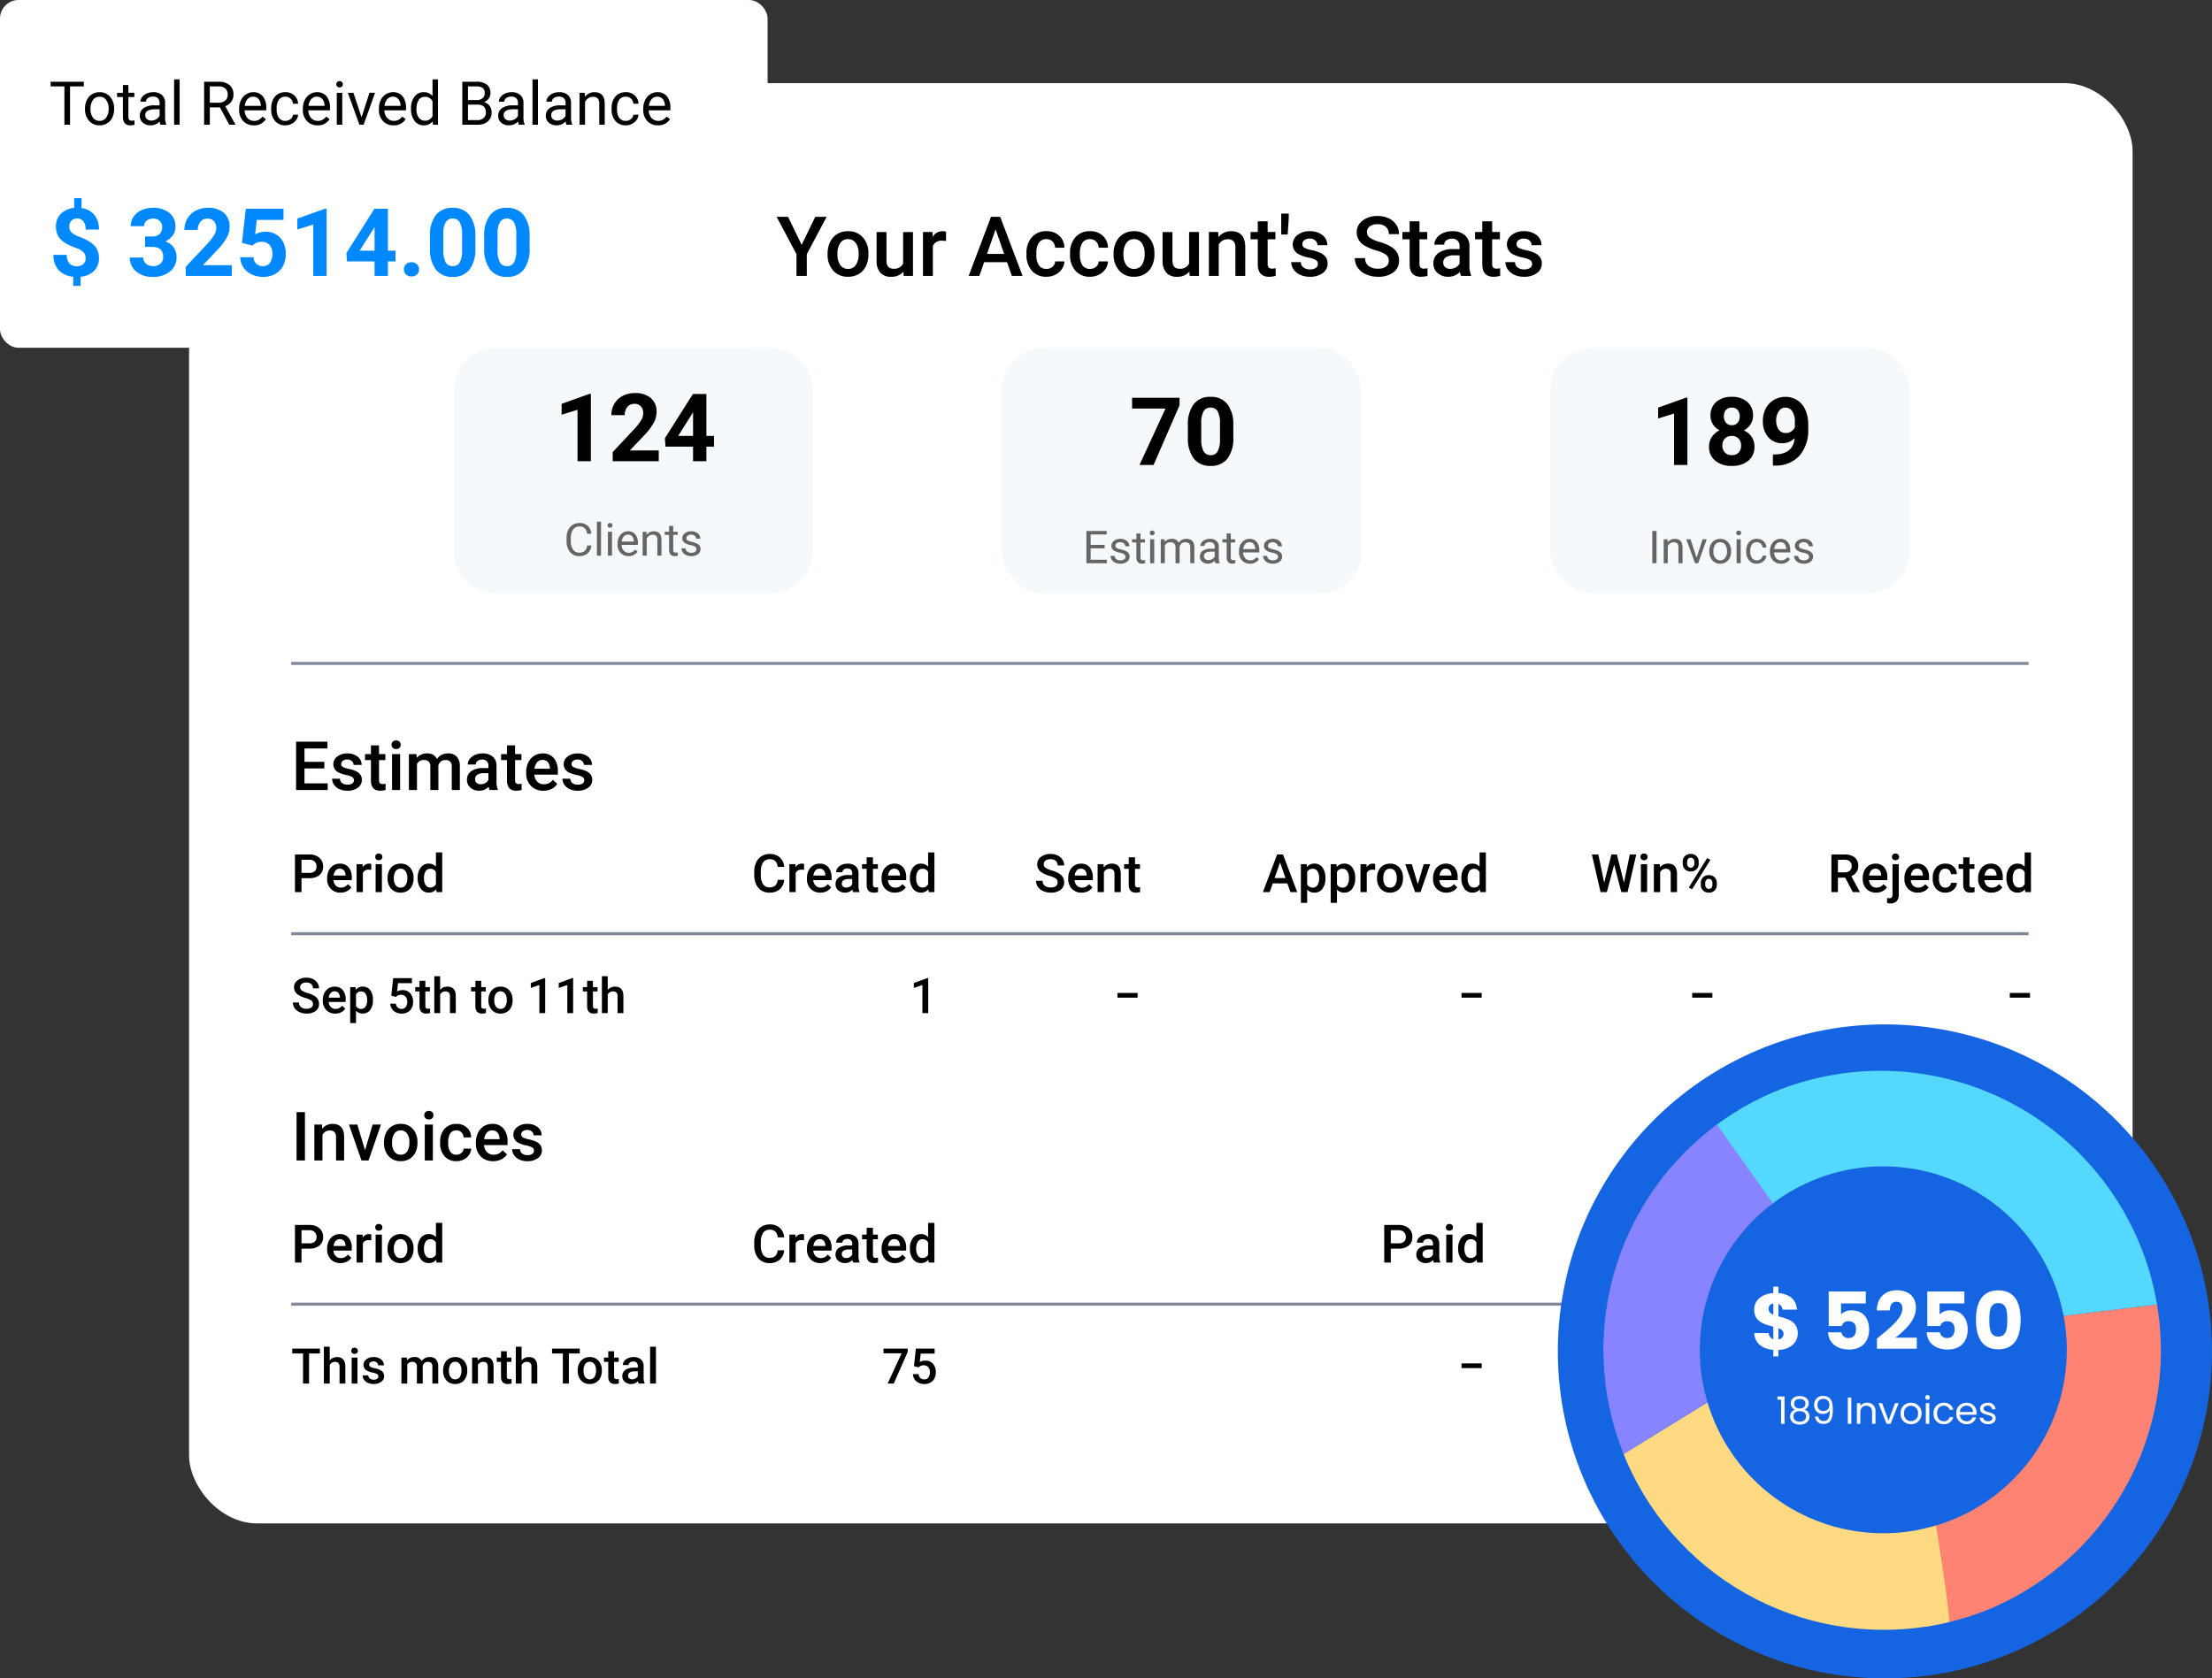 <?xml version="1.0" encoding="utf-8"?>
<svg xmlns="http://www.w3.org/2000/svg" xmlns:xlink="http://www.w3.org/1999/xlink" width="585" height="444" viewBox="0 0 585 444">
  <rect x="0" y="0" width="585" height="444" fill="#333333" stroke="none"/>
  <defs>
    <clipPath id="clip-path">
      <path id="Subtraction_3" data-name="Subtraction 3" d="M74.078,148.154A74.1,74.1,0,0,1,45.243,5.821a74.1,74.1,0,0,1,57.669,136.511A73.613,73.613,0,0,1,74.078,148.154Zm0-122.61a48.533,48.533,0,1,0,48.532,48.532A48.588,48.588,0,0,0,74.078,25.544Z" transform="translate(0 0)" fill="#b4b4b4"/>
    </clipPath>
  </defs>
  <g id="Group_42113" data-name="Group 42113" transform="translate(-788 -4927)">
    <g id="Group_41673" data-name="Group 41673" transform="translate(-9580 1606)">
      <g id="Group_41676" data-name="Group 41676" transform="translate(-50 -31)">
        <rect id="bg" width="514" height="381" rx="18" transform="translate(10468 3374)" fill="#fff"/>
        <g id="Group_41675" data-name="Group 41675" transform="translate(0 -4)">
          <g id="Group_41459" data-name="Group 41459" transform="translate(530 1535)">
            <g id="Group_41456" data-name="Group 41456" transform="translate(4)">
              <g id="Group_41455" data-name="Group 41455">
                <path id="bg-2" data-name="bg" d="M11,0H84A11,11,0,0,1,95,11V54A11,11,0,0,1,84,65H11A11,11,0,0,1,0,54V11A11,11,0,0,1,11,0Z" transform="translate(10004 1913)" fill="#f6f9fb"/>
                <g id="Group_41454" data-name="Group 41454">
                  <path id="Visitors" d="M12.405,10.293a3.139,3.139,0,0,1-1,2.089,3.274,3.274,0,0,1-2.235.735,3.006,3.006,0,0,1-2.423-1.084,4.361,4.361,0,0,1-.911-2.9v-.82a4.861,4.861,0,0,1,.425-2.092,3.173,3.173,0,0,1,1.2-1.386,3.353,3.353,0,0,1,1.8-.483,3.083,3.083,0,0,1,2.18.759,3.176,3.176,0,0,1,.955,2.1H11.274a2.451,2.451,0,0,0-.636-1.481,1.924,1.924,0,0,0-1.368-.458,2.013,2.013,0,0,0-1.69.8,3.661,3.661,0,0,0-.612,2.269v.827a3.764,3.764,0,0,0,.58,2.211,1.874,1.874,0,0,0,1.623.821,2.165,2.165,0,0,0,1.438-.425,2.357,2.357,0,0,0,.665-1.479ZM14.948,13H13.864V4h1.084Zm2.912,0H16.776V6.66H17.86ZM16.688,4.979a.647.647,0,0,1,.161-.445.6.6,0,0,1,.478-.182.614.614,0,0,1,.48.182.64.64,0,0,1,.164.445.619.619,0,0,1-.164.439.626.626,0,0,1-.48.176.616.616,0,0,1-.478-.176A.626.626,0,0,1,16.688,4.979Zm5.537,8.139a2.77,2.77,0,0,1-2.1-.847,3.142,3.142,0,0,1-.809-2.265v-.2a3.8,3.8,0,0,1,.36-1.685,2.811,2.811,0,0,1,1.008-1.16,2.534,2.534,0,0,1,1.4-.419,2.374,2.374,0,0,1,1.922.814A3.526,3.526,0,0,1,24.7,9.689v.451H20.4a2.254,2.254,0,0,0,.548,1.515,1.722,1.722,0,0,0,1.333.577A1.888,1.888,0,0,0,23.257,12a2.444,2.444,0,0,0,.7-.621l.662.516A2.662,2.662,0,0,1,22.226,13.117Zm-.135-5.684a1.446,1.446,0,0,0-1.1.478,2.321,2.321,0,0,0-.551,1.339h3.176V9.168a2.065,2.065,0,0,0-.445-1.28A1.361,1.361,0,0,0,22.091,7.434Zm4.887-.773.035.8a2.31,2.31,0,0,1,1.9-.914q2.01,0,2.027,2.268V13H29.854V8.8a1.459,1.459,0,0,0-.313-1.014,1.256,1.256,0,0,0-.958-.328,1.564,1.564,0,0,0-.926.281,1.91,1.91,0,0,0-.621.738V13H25.952V6.66Zm7.066-1.535V6.66h1.184V7.5H34.044v3.937a.88.88,0,0,0,.158.572.666.666,0,0,0,.539.191,2.624,2.624,0,0,0,.516-.07V13a3.161,3.161,0,0,1-.832.116,1.35,1.35,0,0,1-1.1-.439,1.888,1.888,0,0,1-.369-1.248V7.5H31.806V6.66H32.96V5.125Zm6.141,6.193a.8.8,0,0,0-.331-.683,3.187,3.187,0,0,0-1.154-.419,5.457,5.457,0,0,1-1.307-.422,1.859,1.859,0,0,1-.715-.586,1.4,1.4,0,0,1-.231-.809,1.645,1.645,0,0,1,.659-1.318,2.574,2.574,0,0,1,1.685-.539,2.649,2.649,0,0,1,1.749.557,1.768,1.768,0,0,1,.671,1.424H40.12a.979.979,0,0,0-.378-.768,1.416,1.416,0,0,0-.952-.322,1.482,1.482,0,0,0-.926.258.812.812,0,0,0-.334.674.658.658,0,0,0,.311.592,3.821,3.821,0,0,0,1.122.381,5.847,5.847,0,0,1,1.315.434,1.919,1.919,0,0,1,.747.606,1.491,1.491,0,0,1,.243.864,1.623,1.623,0,0,1-.68,1.362,2.851,2.851,0,0,1-1.764.513,3.193,3.193,0,0,1-1.348-.27,2.192,2.192,0,0,1-.917-.753,1.815,1.815,0,0,1-.331-1.046h1.084a1.122,1.122,0,0,0,.437.864,1.693,1.693,0,0,0,1.075.319,1.748,1.748,0,0,0,.987-.249A.765.765,0,0,0,40.185,11.318Z" transform="translate(10028 1955)" fill="#656565"/>
                  <path id="_567_344" data-name="567,344" d="M-11.737,0h-3.528V-13.6l-4.211,1.306v-2.869l7.361-2.637h.378ZM6.219,0H-5.963V-2.417l5.75-6.128A14.184,14.184,0,0,0,1.538-10.8a3.628,3.628,0,0,0,.568-1.831,2.715,2.715,0,0,0-.6-1.862A2.159,2.159,0,0,0-.2-15.173a2.329,2.329,0,0,0-1.886.824,3.264,3.264,0,0,0-.69,2.167h-3.54a5.827,5.827,0,0,1,.775-2.966,5.463,5.463,0,0,1,2.191-2.106,6.66,6.66,0,0,1,3.21-.763A6.306,6.306,0,0,1,4.126-16.7a4.664,4.664,0,0,1,1.52,3.723,5.976,5.976,0,0,1-.684,2.686A14.924,14.924,0,0,1,2.618-7.1l-4.041,4.26H6.219Zm12.6-6.689h2.014v2.844H18.817V0H15.289V-3.845H8L7.843-6.067l7.41-11.707h3.564Zm-7.458,0h3.931v-6.274l-.232.4Z" transform="translate(10052 1943)"/>
                </g>
              </g>
              <g id="Group_41451" data-name="Group 41451">
                <rect id="bg-3" data-name="bg" width="95" height="65" rx="11" transform="translate(10149 1913)" fill="#f6f9fb"/>
                <g id="Group_41450" data-name="Group 41450" transform="translate(0 1)">
                  <path id="Visitors-2" data-name="Visitors" d="M9.138,9.057H5.44V12.08H9.735V13H4.315V4.469H9.677v.92H5.44V8.137h3.7Zm5.52,2.262a.8.8,0,0,0-.331-.683,3.187,3.187,0,0,0-1.154-.419,5.457,5.457,0,0,1-1.307-.422,1.859,1.859,0,0,1-.715-.586,1.4,1.4,0,0,1-.231-.809,1.645,1.645,0,0,1,.659-1.318,2.574,2.574,0,0,1,1.685-.539,2.649,2.649,0,0,1,1.749.557,1.768,1.768,0,0,1,.671,1.424h-1.09a.979.979,0,0,0-.378-.768,1.416,1.416,0,0,0-.952-.322,1.482,1.482,0,0,0-.926.258A.812.812,0,0,0,12,8.365a.658.658,0,0,0,.311.592,3.821,3.821,0,0,0,1.122.381,5.847,5.847,0,0,1,1.315.434,1.919,1.919,0,0,1,.747.606,1.491,1.491,0,0,1,.243.864,1.623,1.623,0,0,1-.68,1.362,2.851,2.851,0,0,1-1.764.513,3.193,3.193,0,0,1-1.348-.27,2.192,2.192,0,0,1-.917-.753,1.815,1.815,0,0,1-.331-1.046h1.084a1.122,1.122,0,0,0,.437.864,1.693,1.693,0,0,0,1.075.319,1.748,1.748,0,0,0,.987-.249A.765.765,0,0,0,14.657,11.318Zm3.967-6.193V6.66h1.184V7.5H18.624v3.937a.88.88,0,0,0,.158.572.666.666,0,0,0,.539.191,2.624,2.624,0,0,0,.516-.07V13a3.161,3.161,0,0,1-.832.116,1.35,1.35,0,0,1-1.1-.439,1.888,1.888,0,0,1-.369-1.248V7.5H16.386V6.66H17.54V5.125ZM22.251,13H21.167V6.66h1.084ZM21.079,4.979a.647.647,0,0,1,.161-.445.6.6,0,0,1,.478-.182.614.614,0,0,1,.48.182.64.64,0,0,1,.164.445.619.619,0,0,1-.164.439.626.626,0,0,1-.48.176.616.616,0,0,1-.478-.176A.626.626,0,0,1,21.079,4.979ZM25,6.66l.029.7a2.341,2.341,0,0,1,1.881-.82,1.813,1.813,0,0,1,1.811,1.02,2.4,2.4,0,0,1,.823-.738,2.431,2.431,0,0,1,1.2-.281q2.086,0,2.121,2.209V13H31.784V8.816A1.456,1.456,0,0,0,31.474,7.8a1.368,1.368,0,0,0-1.043-.337,1.437,1.437,0,0,0-1,.36,1.462,1.462,0,0,0-.463.97V13h-1.09V8.846a1.209,1.209,0,0,0-1.354-1.383,1.45,1.45,0,0,0-1.459.908V13H23.979V6.66ZM38.417,13a2.277,2.277,0,0,1-.152-.668,2.419,2.419,0,0,1-1.8.785,2.238,2.238,0,0,1-1.538-.53,1.716,1.716,0,0,1-.6-1.345A1.792,1.792,0,0,1,35.074,9.7a3.55,3.55,0,0,1,2.118-.548h1.055v-.5a1.217,1.217,0,0,0-.34-.905,1.366,1.366,0,0,0-1-.337,1.581,1.581,0,0,0-.973.293.863.863,0,0,0-.393.709H34.45a1.5,1.5,0,0,1,.337-.917,2.3,2.3,0,0,1,.914-.7,3.075,3.075,0,0,1,1.269-.258,2.506,2.506,0,0,1,1.717.548A1.976,1.976,0,0,1,39.331,8.6v2.918a3.567,3.567,0,0,0,.223,1.389V13Zm-1.8-.826a1.905,1.905,0,0,0,.967-.264,1.6,1.6,0,0,0,.662-.686v-1.3H37.4q-1.992,0-1.992,1.166a.987.987,0,0,0,.34.8A1.306,1.306,0,0,0,36.618,12.174ZM42.5,5.125V6.66h1.184V7.5H42.5v3.937a.88.88,0,0,0,.158.572.666.666,0,0,0,.539.191,2.624,2.624,0,0,0,.516-.07V13a3.161,3.161,0,0,1-.832.116,1.35,1.35,0,0,1-1.1-.439,1.888,1.888,0,0,1-.369-1.248V7.5H40.263V6.66h1.154V5.125Zm5.08,7.992a2.77,2.77,0,0,1-2.1-.847,3.142,3.142,0,0,1-.809-2.265v-.2a3.8,3.8,0,0,1,.36-1.685,2.811,2.811,0,0,1,1.008-1.16,2.534,2.534,0,0,1,1.4-.419,2.374,2.374,0,0,1,1.922.814,3.526,3.526,0,0,1,.686,2.332v.451H45.759a2.254,2.254,0,0,0,.548,1.515,1.722,1.722,0,0,0,1.333.577A1.888,1.888,0,0,0,48.612,12a2.444,2.444,0,0,0,.7-.621l.662.516A2.662,2.662,0,0,1,47.581,13.117Zm-.135-5.684a1.446,1.446,0,0,0-1.1.478,2.321,2.321,0,0,0-.551,1.339H48.97V9.168a2.065,2.065,0,0,0-.445-1.28A1.361,1.361,0,0,0,47.446,7.434ZM55,11.318a.8.8,0,0,0-.331-.683,3.187,3.187,0,0,0-1.154-.419,5.457,5.457,0,0,1-1.307-.422,1.859,1.859,0,0,1-.715-.586,1.4,1.4,0,0,1-.231-.809,1.645,1.645,0,0,1,.659-1.318A2.574,2.574,0,0,1,53.6,6.543a2.649,2.649,0,0,1,1.749.557,1.768,1.768,0,0,1,.671,1.424h-1.09a.979.979,0,0,0-.378-.768,1.416,1.416,0,0,0-.952-.322,1.482,1.482,0,0,0-.926.258.812.812,0,0,0-.334.674.658.658,0,0,0,.311.592,3.821,3.821,0,0,0,1.122.381,5.847,5.847,0,0,1,1.315.434,1.919,1.919,0,0,1,.747.606,1.491,1.491,0,0,1,.243.864A1.623,1.623,0,0,1,55.4,12.6a2.851,2.851,0,0,1-1.764.513,3.193,3.193,0,0,1-1.348-.27,2.192,2.192,0,0,1-.917-.753,1.815,1.815,0,0,1-.331-1.046h1.084a1.122,1.122,0,0,0,.437.864,1.693,1.693,0,0,0,1.075.319,1.748,1.748,0,0,0,.987-.249A.765.765,0,0,0,55,11.318Z" transform="translate(10167 1956)" fill="#656565"/>
                  <path id="_567_344-2" data-name="567,344" d="M-1.05-15.8-7.922,0h-3.723l6.885-14.929H-13.6v-2.844H-1.05ZM13.171-7.349a9,9,0,0,1-1.526,5.64A5.326,5.326,0,0,1,7.178.244,5.363,5.363,0,0,1,2.734-1.672,8.74,8.74,0,0,1,1.16-7.166v-3.271A8.886,8.886,0,0,1,2.7-16.089a5.366,5.366,0,0,1,4.449-1.929,5.371,5.371,0,0,1,4.443,1.91,8.713,8.713,0,0,1,1.575,5.487Zm-3.528-3.6a6.508,6.508,0,0,0-.6-3.22,2.042,2.042,0,0,0-1.886-1.008,2.006,2.006,0,0,0-1.837.959,6.091,6.091,0,0,0-.629,3v4.325A6.832,6.832,0,0,0,5.28-3.657,2.015,2.015,0,0,0,7.178-2.6,1.981,1.981,0,0,0,9.045-3.614a6.669,6.669,0,0,0,.6-3.1Z" transform="translate(10197 1943)"/>
                </g>
              </g>
              <g id="Group_41453" data-name="Group 41453">
                <rect id="bg-4" data-name="bg" width="95" height="65" rx="11" transform="translate(10294 1913)" fill="#f6f9fb"/>
                <g id="Group_41452" data-name="Group 41452" transform="translate(0 1)">
                  <path id="Visitors-3" data-name="Visitors" d="M10.1,13H8.977V4.469H10.1Zm2.912-6.34.035.8a2.31,2.31,0,0,1,1.9-.914q2.01,0,2.027,2.268V13H15.891V8.8a1.459,1.459,0,0,0-.313-1.014,1.256,1.256,0,0,0-.958-.328,1.564,1.564,0,0,0-.926.281,1.91,1.91,0,0,0-.621.738V13H11.988V6.66ZM20.7,11.529l1.57-4.869h1.107L21.105,13h-.826l-2.3-6.34H19.09Zm3.346-1.758A3.745,3.745,0,0,1,24.413,8.1a2.732,2.732,0,0,1,1.02-1.148,2.775,2.775,0,0,1,1.491-.4,2.674,2.674,0,0,1,2.095.9,3.449,3.449,0,0,1,.8,2.385V9.9a3.777,3.777,0,0,1-.354,1.661,2.692,2.692,0,0,1-1.014,1.146,2.807,2.807,0,0,1-1.515.41,2.667,2.667,0,0,1-2.089-.9,3.432,3.432,0,0,1-.8-2.373Zm1.09.129a2.712,2.712,0,0,0,.489,1.693,1.658,1.658,0,0,0,2.622-.009,2.966,2.966,0,0,0,.486-1.813,2.708,2.708,0,0,0-.5-1.69,1.574,1.574,0,0,0-1.315-.647,1.557,1.557,0,0,0-1.295.639A2.944,2.944,0,0,0,25.137,9.9ZM32.355,13H31.271V6.66h1.084ZM31.184,4.979a.647.647,0,0,1,.161-.445.6.6,0,0,1,.478-.182.614.614,0,0,1,.48.182.64.64,0,0,1,.164.445.619.619,0,0,1-.164.439.626.626,0,0,1-.48.176.616.616,0,0,1-.478-.176A.626.626,0,0,1,31.184,4.979Zm5.449,7.254a1.561,1.561,0,0,0,1.014-.352,1.237,1.237,0,0,0,.48-.879h1.025a1.966,1.966,0,0,1-.375,1.037,2.47,2.47,0,0,1-.923.785,2.663,2.663,0,0,1-1.222.293,2.612,2.612,0,0,1-2.06-.864,3.442,3.442,0,0,1-.765-2.364V9.707a3.817,3.817,0,0,1,.34-1.646,2.588,2.588,0,0,1,.976-1.119,2.771,2.771,0,0,1,1.5-.4,2.543,2.543,0,0,1,1.772.639,2.283,2.283,0,0,1,.753,1.658H38.127a1.494,1.494,0,0,0-.466-1.011,1.449,1.449,0,0,0-1.034-.4,1.517,1.517,0,0,0-1.28.595,2.793,2.793,0,0,0-.454,1.72v.205a2.737,2.737,0,0,0,.451,1.688A1.524,1.524,0,0,0,36.633,12.232ZM43,13.117a2.77,2.77,0,0,1-2.1-.847,3.142,3.142,0,0,1-.809-2.265v-.2a3.8,3.8,0,0,1,.36-1.685,2.811,2.811,0,0,1,1.008-1.16,2.534,2.534,0,0,1,1.4-.419,2.374,2.374,0,0,1,1.922.814,3.526,3.526,0,0,1,.686,2.332v.451H41.18a2.254,2.254,0,0,0,.548,1.515,1.722,1.722,0,0,0,1.333.577A1.888,1.888,0,0,0,44.033,12a2.444,2.444,0,0,0,.7-.621l.662.516A2.662,2.662,0,0,1,43,13.117Zm-.135-5.684a1.446,1.446,0,0,0-1.1.478,2.321,2.321,0,0,0-.551,1.339h3.176V9.168a2.065,2.065,0,0,0-.445-1.28A1.361,1.361,0,0,0,42.867,7.434Zm7.553,3.885a.8.8,0,0,0-.331-.683,3.187,3.187,0,0,0-1.154-.419,5.457,5.457,0,0,1-1.307-.422,1.859,1.859,0,0,1-.715-.586,1.4,1.4,0,0,1-.231-.809,1.645,1.645,0,0,1,.659-1.318,2.574,2.574,0,0,1,1.685-.539,2.649,2.649,0,0,1,1.749.557,1.768,1.768,0,0,1,.671,1.424h-1.09a.979.979,0,0,0-.378-.768,1.416,1.416,0,0,0-.952-.322,1.482,1.482,0,0,0-.926.258.812.812,0,0,0-.334.674.658.658,0,0,0,.311.592,3.821,3.821,0,0,0,1.122.381,5.847,5.847,0,0,1,1.315.434,1.919,1.919,0,0,1,.747.606,1.491,1.491,0,0,1,.243.864,1.623,1.623,0,0,1-.68,1.362,2.851,2.851,0,0,1-1.764.513,3.193,3.193,0,0,1-1.348-.27,2.192,2.192,0,0,1-.917-.753,1.815,1.815,0,0,1-.331-1.046h1.084a1.122,1.122,0,0,0,.437.864,1.693,1.693,0,0,0,1.075.319,1.748,1.748,0,0,0,.987-.249A.765.765,0,0,0,50.42,11.318Z" transform="translate(10312 1956)" fill="#656565"/>
                  <path id="_567_344-3" data-name="567,344" d="M-11.737,0h-3.528V-13.6l-4.211,1.306v-2.869l7.361-2.637h.378ZM5.621-13.049a4.134,4.134,0,0,1-.647,2.295,4.657,4.657,0,0,1-1.782,1.6A5.154,5.154,0,0,1,5.243-7.44,4.4,4.4,0,0,1,6-4.871,4.659,4.659,0,0,1,4.388-1.129,6.536,6.536,0,0,1,.006.244,6.566,6.566,0,0,1-4.388-1.135,4.647,4.647,0,0,1-6.012-4.871a4.428,4.428,0,0,1,.757-2.576A5.061,5.061,0,0,1-3.217-9.155a4.609,4.609,0,0,1-1.776-1.6,4.163,4.163,0,0,1-.641-2.295A4.607,4.607,0,0,1-4.12-16.669,5.96,5.96,0,0,1-.006-18.018,6,6,0,0,1,4.1-16.681,4.589,4.589,0,0,1,5.621-13.049ZM2.46-5.127a2.559,2.559,0,0,0-.671-1.855,2.394,2.394,0,0,0-1.807-.7,2.39,2.39,0,0,0-1.794.69,2.555,2.555,0,0,0-.671,1.862A2.553,2.553,0,0,0-1.825-3.3a2.4,2.4,0,0,0,1.831.7,2.4,2.4,0,0,0,1.8-.671A2.548,2.548,0,0,0,2.46-5.127Zm-.366-7.751a2.442,2.442,0,0,0-.549-1.666,1.949,1.949,0,0,0-1.55-.629,1.963,1.963,0,0,0-1.538.61,2.427,2.427,0,0,0-.549,1.685,2.551,2.551,0,0,0,.549,1.709,1.922,1.922,0,0,0,1.55.647,1.9,1.9,0,0,0,1.544-.647A2.57,2.57,0,0,0,2.094-12.878ZM16.632-7.1A4.455,4.455,0,0,1,13.409-5.75,4.764,4.764,0,0,1,9.637-7.367a6.392,6.392,0,0,1-1.416-4.364,6.808,6.808,0,0,1,.763-3.2,5.6,5.6,0,0,1,2.13-2.271,5.91,5.91,0,0,1,3.076-.812,5.652,5.652,0,0,1,3.125.879,5.779,5.779,0,0,1,2.124,2.527,9.072,9.072,0,0,1,.769,3.772v1.306A10.28,10.28,0,0,1,18-2.551,8.353,8.353,0,0,1,11.737.159L10.87.171V-2.771l.781-.012Q16.254-2.991,16.632-7.1ZM14.276-8.447a2.467,2.467,0,0,0,1.471-.439,2.936,2.936,0,0,0,.934-1.062V-11.4A4.851,4.851,0,0,0,16-14.185a2.122,2.122,0,0,0-1.831-.989,2.059,2.059,0,0,0-1.746.97,4.127,4.127,0,0,0-.684,2.435A4.016,4.016,0,0,0,12.4-9.381,2.167,2.167,0,0,0,14.276-8.447Z" transform="translate(10342 1943)"/>
                </g>
              </g>
            </g>
            <path id="_567_344-4" data-name="567,344" d="M-94.993-8.229l3.6-7.412h3.008l-5.242,9.883V0h-2.729V-5.758l-5.253-9.883h3.019Zm6.864,2.31A6.854,6.854,0,0,1-87.452-9a4.943,4.943,0,0,1,1.9-2.105,5.357,5.357,0,0,1,2.814-.736,5.077,5.077,0,0,1,3.819,1.515,5.957,5.957,0,0,1,1.584,4.018l.011.612a6.915,6.915,0,0,1-.661,3.072A4.883,4.883,0,0,1-79.874-.526a5.4,5.4,0,0,1-2.841.741,5.042,5.042,0,0,1-3.937-1.638A6.274,6.274,0,0,1-88.129-5.79Zm2.61.226a4.683,4.683,0,0,0,.741,2.809,2.41,2.41,0,0,0,2.063,1.015A2.383,2.383,0,0,0-80.658-2.9a5.173,5.173,0,0,0,.736-3.019,4.623,4.623,0,0,0-.757-2.793,2.418,2.418,0,0,0-2.057-1.031,2.4,2.4,0,0,0-2.03,1.015A5.075,5.075,0,0,0-85.519-5.693Zm17.445,4.555A4.048,4.048,0,0,1-71.339.215,3.608,3.608,0,0,1-74.2-.892a4.707,4.707,0,0,1-.972-3.2v-7.53h2.61v7.5q0,2.213,1.837,2.213a2.58,2.58,0,0,0,2.567-1.364v-8.347h2.61V0h-2.46Zm11.269-8.1a6.459,6.459,0,0,0-1.063-.086,2.394,2.394,0,0,0-2.417,1.375V0H-62.9V-11.623H-60.4l.064,1.3a2.941,2.941,0,0,1,2.621-1.515,2.444,2.444,0,0,1,.924.15Zm16.135,5.6h-6.059L-48,0h-2.825l5.908-15.641h2.438L-36.556,0h-2.836Zm-5.3-2.191h4.533L-43.7-12.321Zm15.705,3.964a2.36,2.36,0,0,0,1.622-.569,1.945,1.945,0,0,0,.688-1.407h2.46a3.834,3.834,0,0,1-.677,2.025A4.439,4.439,0,0,1-27.887-.333a5.122,5.122,0,0,1-2.342.548A4.956,4.956,0,0,1-34.1-1.364a6.263,6.263,0,0,1-1.429-4.361v-.269a6.159,6.159,0,0,1,1.418-4.249,4.911,4.911,0,0,1,3.867-1.6,4.775,4.775,0,0,1,3.378,1.208,4.329,4.329,0,0,1,1.37,3.174h-2.46A2.39,2.39,0,0,0-28.633-9.1a2.195,2.195,0,0,0-1.627-.645,2.3,2.3,0,0,0-1.955.918,4.687,4.687,0,0,0-.7,2.788v.419a4.764,4.764,0,0,0,.682,2.82A2.3,2.3,0,0,0-30.261-1.869Zm11.516,0a2.36,2.36,0,0,0,1.622-.569,1.945,1.945,0,0,0,.688-1.407h2.46a3.834,3.834,0,0,1-.677,2.025A4.439,4.439,0,0,1-16.371-.333a5.122,5.122,0,0,1-2.342.548A4.956,4.956,0,0,1-22.58-1.364a6.263,6.263,0,0,1-1.429-4.361v-.269a6.159,6.159,0,0,1,1.418-4.249,4.911,4.911,0,0,1,3.867-1.6,4.775,4.775,0,0,1,3.378,1.208,4.329,4.329,0,0,1,1.37,3.174h-2.46A2.39,2.39,0,0,0-17.118-9.1a2.195,2.195,0,0,0-1.627-.645,2.3,2.3,0,0,0-1.955.918,4.687,4.687,0,0,0-.7,2.788v.419a4.764,4.764,0,0,0,.682,2.82A2.3,2.3,0,0,0-18.745-1.869Zm6.252-4.05A6.854,6.854,0,0,1-11.816-9a4.943,4.943,0,0,1,1.9-2.105A5.357,5.357,0,0,1-7.1-11.838a5.077,5.077,0,0,1,3.819,1.515A5.957,5.957,0,0,1-1.7-6.306l.011.612a6.915,6.915,0,0,1-.661,3.072A4.883,4.883,0,0,1-4.238-.526,5.4,5.4,0,0,1-7.079.215a5.042,5.042,0,0,1-3.937-1.638A6.274,6.274,0,0,1-12.493-5.79Zm2.61.226a4.683,4.683,0,0,0,.741,2.809A2.41,2.41,0,0,0-7.079-1.869,2.383,2.383,0,0,0-5.022-2.9a5.173,5.173,0,0,0,.736-3.019,4.623,4.623,0,0,0-.757-2.793A2.418,2.418,0,0,0-7.1-9.743a2.4,2.4,0,0,0-2.03,1.015A5.075,5.075,0,0,0-9.883-5.693ZM7.563-1.139A4.048,4.048,0,0,1,4.3.215,3.608,3.608,0,0,1,1.434-.892a4.707,4.707,0,0,1-.972-3.2v-7.53h2.61v7.5q0,2.213,1.837,2.213A2.58,2.58,0,0,0,7.477-3.276v-8.347h2.61V0H7.627Zm7.605-10.484.075,1.343a4.179,4.179,0,0,1,3.384-1.558q3.631,0,3.7,4.157V0h-2.61V-7.53a2.394,2.394,0,0,0-.478-1.638A2.011,2.011,0,0,0,17.671-9.7a2.515,2.515,0,0,0-2.353,1.429V0h-2.61V-11.623Zm13.084-2.825v2.825H30.3v1.934H28.252V-3.2a1.429,1.429,0,0,0,.263.961,1.22,1.22,0,0,0,.94.3,4.021,4.021,0,0,0,.913-.107v2.02a6.429,6.429,0,0,1-1.719.247q-3.008,0-3.008-3.319V-9.689H23.729v-1.934h1.912v-2.825Zm5.575-.709-.279,4.2H31.84V-16.5h1.987Zm7.713,12a1.183,1.183,0,0,0-.575-1.063,6.112,6.112,0,0,0-1.907-.645,9.8,9.8,0,0,1-2.224-.709A2.968,2.968,0,0,1,34.88-8.314a3.094,3.094,0,0,1,1.268-2.514,5.011,5.011,0,0,1,3.223-1.01,5.214,5.214,0,0,1,3.368,1.031,3.272,3.272,0,0,1,1.284,2.675h-2.61a1.609,1.609,0,0,0-.559-1.251,2.141,2.141,0,0,0-1.482-.5,2.313,2.313,0,0,0-1.4.4,1.253,1.253,0,0,0-.542,1.063,1.058,1.058,0,0,0,.5.935,6.943,6.943,0,0,0,2.041.671,9.662,9.662,0,0,1,2.412.806,3.415,3.415,0,0,1,1.3,1.123,2.863,2.863,0,0,1,.424,1.59,3.028,3.028,0,0,1-1.3,2.541A5.542,5.542,0,0,1,39.4.215,6.01,6.01,0,0,1,36.856-.3a4.19,4.19,0,0,1-1.74-1.418,3.356,3.356,0,0,1-.623-1.944h2.535a1.839,1.839,0,0,0,.7,1.423,2.713,2.713,0,0,0,1.708.5A2.64,2.64,0,0,0,41-2.132,1.214,1.214,0,0,0,41.54-3.158Zm18.745-.87a1.889,1.889,0,0,0-.725-1.59,8.724,8.724,0,0,0-2.616-1.128,12.631,12.631,0,0,1-3.008-1.268,4.014,4.014,0,0,1-2.138-3.5,3.811,3.811,0,0,1,1.542-3.115,6.239,6.239,0,0,1,4-1.225,6.759,6.759,0,0,1,2.911.6,4.778,4.778,0,0,1,2.009,1.713,4.395,4.395,0,0,1,.73,2.465H60.285a2.451,2.451,0,0,0-.768-1.917,3.17,3.17,0,0,0-2.2-.693,3.311,3.311,0,0,0-2.068.569,1.9,1.9,0,0,0-.736,1.59,1.715,1.715,0,0,0,.795,1.434,9.158,9.158,0,0,0,2.621,1.117A12.057,12.057,0,0,1,60.865-7.74a4.665,4.665,0,0,1,1.622,1.59A4.14,4.14,0,0,1,63-4.05,3.722,3.722,0,0,1,61.5-.94,6.5,6.5,0,0,1,57.438.215a7.641,7.641,0,0,1-3.121-.628A5.242,5.242,0,0,1,52.1-2.148a4.323,4.323,0,0,1-.79-2.578h2.718a2.53,2.53,0,0,0,.881,2.063,3.857,3.857,0,0,0,2.524.73,3.352,3.352,0,0,0,2.132-.575A1.854,1.854,0,0,0,60.285-4.028Zm8.121-10.42v2.825h2.052v1.934H68.406V-3.2a1.429,1.429,0,0,0,.263.961,1.22,1.22,0,0,0,.94.3,4.021,4.021,0,0,0,.913-.107v2.02A6.429,6.429,0,0,1,68.8.215Q65.8.215,65.8-3.1V-9.689H63.884v-1.934H65.8v-2.825ZM79.4,0a4.028,4.028,0,0,1-.3-1.085,4.063,4.063,0,0,1-3.051,1.3,4.1,4.1,0,0,1-2.857-1A3.2,3.2,0,0,1,72.08-3.255a3.3,3.3,0,0,1,1.38-2.852A6.689,6.689,0,0,1,77.408-7.1h1.6v-.763a2.036,2.036,0,0,0-.5-1.445,2,2,0,0,0-1.536-.542,2.3,2.3,0,0,0-1.461.446,1.38,1.38,0,0,0-.569,1.133h-2.61a2.9,2.9,0,0,1,.634-1.789,4.222,4.222,0,0,1,1.724-1.305,6.056,6.056,0,0,1,2.433-.473,4.877,4.877,0,0,1,3.255,1.026,3.658,3.658,0,0,1,1.246,2.884v5.242a5.941,5.941,0,0,0,.44,2.5V0ZM76.527-1.88a2.969,2.969,0,0,0,1.456-.376,2.512,2.512,0,0,0,1.026-1.01V-5.457H77.6a3.848,3.848,0,0,0-2.181.5,1.636,1.636,0,0,0-.73,1.429,1.525,1.525,0,0,0,.5,1.2A1.934,1.934,0,0,0,76.527-1.88Zm11.1-12.568v2.825h2.052v1.934H87.624V-3.2a1.429,1.429,0,0,0,.263.961,1.22,1.22,0,0,0,.94.3,4.021,4.021,0,0,0,.913-.107v2.02a6.429,6.429,0,0,1-1.719.247q-3.008,0-3.008-3.319V-9.689H83.1v-1.934h1.912v-2.825Zm10.56,11.29a1.183,1.183,0,0,0-.575-1.063A6.112,6.112,0,0,0,95.7-4.866a9.8,9.8,0,0,1-2.224-.709,2.968,2.968,0,0,1-1.955-2.739,3.094,3.094,0,0,1,1.268-2.514,5.011,5.011,0,0,1,3.223-1.01,5.214,5.214,0,0,1,3.368,1.031,3.272,3.272,0,0,1,1.284,2.675h-2.61A1.609,1.609,0,0,0,97.5-9.383a2.141,2.141,0,0,0-1.482-.5,2.313,2.313,0,0,0-1.4.4,1.253,1.253,0,0,0-.542,1.063,1.058,1.058,0,0,0,.5.935,6.943,6.943,0,0,0,2.041.671,9.662,9.662,0,0,1,2.412.806,3.415,3.415,0,0,1,1.3,1.123,2.863,2.863,0,0,1,.424,1.59,3.028,3.028,0,0,1-1.3,2.541,5.542,5.542,0,0,1-3.405.972A6.01,6.01,0,0,1,93.5-.3a4.19,4.19,0,0,1-1.74-1.418,3.356,3.356,0,0,1-.623-1.944h2.535a1.839,1.839,0,0,0,.7,1.423,2.713,2.713,0,0,0,1.708.5,2.64,2.64,0,0,0,1.568-.392A1.214,1.214,0,0,0,98.184-3.158Z" transform="translate(10195 1894)"/>
          </g>
          <path id="Path_51836" data-name="Path 51836" d="M0,0H459.5" transform="translate(10495 3531.5)" fill="none" stroke="#818999" stroke-width="0.8"/>
          <g id="Group_41457" data-name="Group 41457" transform="translate(530 1531)">
            <path id="_567_344-5" data-name="567,344" d="M8.78-5.713H3.524v3.938H9.668V0H1.3V-12.8H9.606V-11H3.524v3.533H8.78ZM16.6-2.584a.968.968,0,0,0-.47-.87,5,5,0,0,0-1.56-.527,8.02,8.02,0,0,1-1.819-.58,2.428,2.428,0,0,1-1.6-2.241A2.531,2.531,0,0,1,12.19-8.859a4.1,4.1,0,0,1,2.637-.826,4.266,4.266,0,0,1,2.755.844,2.677,2.677,0,0,1,1.05,2.188H16.5a1.316,1.316,0,0,0-.457-1.024,1.752,1.752,0,0,0-1.213-.409,1.893,1.893,0,0,0-1.147.325,1.025,1.025,0,0,0-.444.87.866.866,0,0,0,.413.765,5.68,5.68,0,0,0,1.67.549,7.9,7.9,0,0,1,1.973.659A2.794,2.794,0,0,1,18.356-4,2.342,2.342,0,0,1,18.7-2.7,2.478,2.478,0,0,1,17.64-.62a4.535,4.535,0,0,1-2.786.8,4.917,4.917,0,0,1-2.083-.422,3.428,3.428,0,0,1-1.424-1.16A2.746,2.746,0,0,1,10.837-3h2.074a1.5,1.5,0,0,0,.571,1.165,2.22,2.22,0,0,0,1.4.409,2.16,2.16,0,0,0,1.283-.321A.993.993,0,0,0,16.6-2.584Zm6.636-9.237V-9.51h1.679v1.582H23.238v5.309a1.169,1.169,0,0,0,.215.787,1,1,0,0,0,.769.242,3.29,3.29,0,0,0,.747-.088V-.026a5.26,5.26,0,0,1-1.406.2Q21.1.176,21.1-2.54V-7.928H19.538V-9.51H21.1v-2.312ZM28.819,0H26.684V-9.51h2.136ZM26.552-11.979a1.133,1.133,0,0,1,.312-.817,1.179,1.179,0,0,1,.892-.325,1.193,1.193,0,0,1,.9.325,1.125,1.125,0,0,1,.316.817,1.1,1.1,0,0,1-.316.8,1.2,1.2,0,0,1-.9.321,1.188,1.188,0,0,1-.892-.321A1.107,1.107,0,0,1,26.552-11.979Zm6.6,2.47.062.993a3.422,3.422,0,0,1,2.742-1.169,2.629,2.629,0,0,1,2.61,1.459,3.373,3.373,0,0,1,2.918-1.459,2.965,2.965,0,0,1,2.342.87,3.831,3.831,0,0,1,.787,2.566V0H42.478V-6.187a1.891,1.891,0,0,0-.4-1.327,1.731,1.731,0,0,0-1.31-.422,1.778,1.778,0,0,0-1.191.391,2.063,2.063,0,0,0-.646,1.024L38.944,0H36.809V-6.258a1.523,1.523,0,0,0-1.714-1.679,1.88,1.88,0,0,0-1.819,1.046V0H31.14V-9.51ZM52.488,0a3.3,3.3,0,0,1-.246-.888,3.325,3.325,0,0,1-2.5,1.063,3.355,3.355,0,0,1-2.338-.817A2.615,2.615,0,0,1,46.5-2.663,2.7,2.7,0,0,1,47.632-5a5.473,5.473,0,0,1,3.23-.813h1.31v-.624a1.666,1.666,0,0,0-.413-1.182A1.638,1.638,0,0,0,50.5-8.06a1.881,1.881,0,0,0-1.2.365,1.129,1.129,0,0,0-.466.927H46.705a2.37,2.37,0,0,1,.519-1.463A3.455,3.455,0,0,1,48.634-9.3a4.955,4.955,0,0,1,1.991-.387,3.99,3.99,0,0,1,2.663.839,2.993,2.993,0,0,1,1.02,2.36V-2.2a4.861,4.861,0,0,0,.36,2.048V0ZM50.142-1.538a2.429,2.429,0,0,0,1.191-.308,2.055,2.055,0,0,0,.839-.826V-4.465H51.021a3.148,3.148,0,0,0-1.784.413,1.338,1.338,0,0,0-.6,1.169,1.248,1.248,0,0,0,.409.98A1.583,1.583,0,0,0,50.142-1.538Zm9.079-10.283V-9.51H60.9v1.582H59.221v5.309a1.169,1.169,0,0,0,.215.787,1,1,0,0,0,.769.242,3.29,3.29,0,0,0,.747-.088V-.026a5.26,5.26,0,0,1-1.406.2q-2.461,0-2.461-2.716V-7.928H55.521V-9.51h1.564v-2.312Zm7.5,12A4.419,4.419,0,0,1,63.426-1.1a4.639,4.639,0,0,1-1.261-3.406v-.264a5.706,5.706,0,0,1,.549-2.544,4.181,4.181,0,0,1,1.542-1.745,4.078,4.078,0,0,1,2.215-.624,3.733,3.733,0,0,1,3,1.239,5.24,5.24,0,0,1,1.059,3.507v.861H64.318A2.856,2.856,0,0,0,65.1-2.215a2.362,2.362,0,0,0,1.736.686,2.892,2.892,0,0,0,2.391-1.187l1.151,1.1A3.845,3.845,0,0,1,68.858-.294,4.774,4.774,0,0,1,66.718.176Zm-.255-8.147a1.8,1.8,0,0,0-1.419.615,3.189,3.189,0,0,0-.69,1.714h4.069V-5.8a2.6,2.6,0,0,0-.571-1.622A1.785,1.785,0,0,0,66.463-7.972ZM77.52-2.584a.968.968,0,0,0-.47-.87,5,5,0,0,0-1.56-.527,8.02,8.02,0,0,1-1.819-.58A2.428,2.428,0,0,1,72.07-6.8a2.531,2.531,0,0,1,1.037-2.057,4.1,4.1,0,0,1,2.637-.826,4.266,4.266,0,0,1,2.755.844,2.677,2.677,0,0,1,1.05,2.188H77.414a1.316,1.316,0,0,0-.457-1.024,1.752,1.752,0,0,0-1.213-.409,1.893,1.893,0,0,0-1.147.325,1.025,1.025,0,0,0-.444.87.866.866,0,0,0,.413.765,5.68,5.68,0,0,0,1.67.549,7.9,7.9,0,0,1,1.973.659A2.794,2.794,0,0,1,79.273-4a2.342,2.342,0,0,1,.347,1.3A2.478,2.478,0,0,1,78.557-.62a4.535,4.535,0,0,1-2.786.8,4.917,4.917,0,0,1-2.083-.422,3.428,3.428,0,0,1-1.424-1.16A2.746,2.746,0,0,1,71.754-3h2.074A1.5,1.5,0,0,0,74.4-1.833a2.22,2.22,0,0,0,1.4.409,2.16,2.16,0,0,0,1.283-.321A.993.993,0,0,0,77.52-2.584Z" transform="translate(9965 2034)"/>
            <path id="Visitors-4" data-name="Visitors" d="M2.741-3.691V0H1.012V-9.953H4.819a3.85,3.85,0,0,1,2.649.869,2.922,2.922,0,0,1,.981,2.3,2.825,2.825,0,0,1-.96,2.279,4.037,4.037,0,0,1-2.69.814Zm0-1.395H4.819A2.047,2.047,0,0,0,6.228-5.52a1.6,1.6,0,0,0,.485-1.254,1.721,1.721,0,0,0-.492-1.289,1.9,1.9,0,0,0-1.354-.5H2.741ZM13.057.137A3.437,3.437,0,0,1,10.5-.858a3.608,3.608,0,0,1-.981-2.649v-.205a4.438,4.438,0,0,1,.427-1.979,3.252,3.252,0,0,1,1.2-1.357,3.172,3.172,0,0,1,1.723-.485,2.9,2.9,0,0,1,2.334.964,4.076,4.076,0,0,1,.824,2.728v.67H11.19A2.221,2.221,0,0,0,11.8-1.723a1.837,1.837,0,0,0,1.35.533,2.249,2.249,0,0,0,1.859-.923l.9.854A2.99,2.99,0,0,1,14.721-.229,3.713,3.713,0,0,1,13.057.137Zm-.2-6.337a1.4,1.4,0,0,0-1.1.479,2.48,2.48,0,0,0-.537,1.333h3.165v-.123a2.019,2.019,0,0,0-.444-1.261A1.388,1.388,0,0,0,12.858-6.2Zm8.326.321a4.111,4.111,0,0,0-.677-.055,1.524,1.524,0,0,0-1.538.875V0H17.309V-7.4h1.586l.041.827A1.872,1.872,0,0,1,20.6-7.533a1.555,1.555,0,0,1,.588.1ZM24,0H22.34V-7.4H24ZM22.237-9.317a.882.882,0,0,1,.243-.636.917.917,0,0,1,.694-.253.928.928,0,0,1,.7.253.875.875,0,0,1,.246.636.855.855,0,0,1-.246.625.935.935,0,0,1-.7.25.924.924,0,0,1-.694-.25A.861.861,0,0,1,22.237-9.317ZM25.5-3.767a4.361,4.361,0,0,1,.431-1.958,3.145,3.145,0,0,1,1.21-1.34,3.409,3.409,0,0,1,1.791-.468,3.231,3.231,0,0,1,2.43.964,3.791,3.791,0,0,1,1.008,2.557l.007.39a4.4,4.4,0,0,1-.42,1.955,3.108,3.108,0,0,1-1.2,1.333,3.434,3.434,0,0,1-1.808.472A3.209,3.209,0,0,1,26.438-.906a3.993,3.993,0,0,1-.94-2.779Zm1.661.144a2.98,2.98,0,0,0,.472,1.788,1.533,1.533,0,0,0,1.313.646,1.517,1.517,0,0,0,1.309-.656,3.292,3.292,0,0,0,.468-1.921,2.942,2.942,0,0,0-.482-1.777A1.539,1.539,0,0,0,28.93-6.2a1.525,1.525,0,0,0-1.292.646A3.23,3.23,0,0,0,27.159-3.623Zm6.31-.13A4.4,4.4,0,0,1,34.262-6.5a2.541,2.541,0,0,1,2.126-1.036,2.414,2.414,0,0,1,1.9.82V-10.5h1.661V0h-1.5l-.082-.766a2.449,2.449,0,0,1-1.989.9,2.526,2.526,0,0,1-2.1-1.046A4.558,4.558,0,0,1,33.469-3.753Zm1.661.144a3.079,3.079,0,0,0,.434,1.76,1.408,1.408,0,0,0,1.234.632,1.569,1.569,0,0,0,1.49-.909V-5.284a1.545,1.545,0,0,0-1.477-.889,1.419,1.419,0,0,0-1.244.639A3.429,3.429,0,0,0,35.13-3.609Z" transform="translate(9965 2061)"/>
            <path id="Visitors-5" data-name="Visitors" d="M5.77-2.38a1.116,1.116,0,0,0-.428-.939A5.155,5.155,0,0,0,3.8-3.986a7.464,7.464,0,0,1-1.777-.749A2.372,2.372,0,0,1,.755-6.8a2.252,2.252,0,0,1,.911-1.841,3.687,3.687,0,0,1,2.365-.724,3.994,3.994,0,0,1,1.72.355A2.823,2.823,0,0,1,6.938-8,2.6,2.6,0,0,1,7.37-6.544H5.77a1.448,1.448,0,0,0-.454-1.133,1.873,1.873,0,0,0-1.3-.409A1.956,1.956,0,0,0,2.8-7.75a1.12,1.12,0,0,0-.435.939,1.013,1.013,0,0,0,.47.847A5.411,5.411,0,0,0,4.38-5.3a7.124,7.124,0,0,1,1.733.73,2.756,2.756,0,0,1,.958.939,2.447,2.447,0,0,1,.3,1.241A2.2,2.2,0,0,1,6.49-.555a3.841,3.841,0,0,1-2.4.682A4.515,4.515,0,0,1,2.244-.244,3.1,3.1,0,0,1,.936-1.27,2.555,2.555,0,0,1,.47-2.793H2.076A1.5,1.5,0,0,0,2.6-1.574a2.279,2.279,0,0,0,1.492.432,1.98,1.98,0,0,0,1.26-.34A1.1,1.1,0,0,0,5.77-2.38ZM11.661.127A3.191,3.191,0,0,1,9.283-.8a3.35,3.35,0,0,1-.911-2.46v-.19a4.121,4.121,0,0,1,.4-1.838,3.02,3.02,0,0,1,1.114-1.26A2.945,2.945,0,0,1,11.483-7a2.7,2.7,0,0,1,2.168.9,3.785,3.785,0,0,1,.765,2.533v.622H9.928A2.063,2.063,0,0,0,10.5-1.6a1.706,1.706,0,0,0,1.254.5,2.089,2.089,0,0,0,1.727-.857l.832.793a2.777,2.777,0,0,1-1.1.955A3.448,3.448,0,0,1,11.661.127Zm-.184-5.884a1.3,1.3,0,0,0-1.025.444,2.3,2.3,0,0,0-.5,1.238h2.939v-.114a1.875,1.875,0,0,0-.413-1.171A1.289,1.289,0,0,0,11.477-5.757Zm10.15,2.393A4.089,4.089,0,0,1,20.9-.822,2.318,2.318,0,0,1,18.96.127a2.333,2.333,0,0,1-1.809-.743V2.641H15.609V-6.868h1.422l.063.7A2.266,2.266,0,0,1,18.941-7a2.341,2.341,0,0,1,1.971.936,4.2,4.2,0,0,1,.714,2.6ZM20.09-3.5a2.865,2.865,0,0,0-.409-1.631,1.331,1.331,0,0,0-1.171-.6,1.419,1.419,0,0,0-1.358.781V-1.9a1.433,1.433,0,0,0,1.371.8A1.329,1.329,0,0,0,19.675-1.7,3.153,3.153,0,0,0,20.09-3.5Zm6.392-1.085.5-4.659h4.964v1.333H28.266L28.012-5.7a2.854,2.854,0,0,1,1.447-.368,2.575,2.575,0,0,1,2.053.844,3.346,3.346,0,0,1,.733,2.272,3.079,3.079,0,0,1-.812,2.244,2.965,2.965,0,0,1-2.228.835,3.106,3.106,0,0,1-2.1-.72,2.6,2.6,0,0,1-.9-1.9h1.492a1.629,1.629,0,0,0,.482,1.031A1.467,1.467,0,0,0,29.2-1.1a1.326,1.326,0,0,0,1.108-.508A2.192,2.192,0,0,0,30.7-3a1.937,1.937,0,0,0-.438-1.336,1.532,1.532,0,0,0-1.206-.492,2.006,2.006,0,0,0-.711.111,2.014,2.014,0,0,0-.635.435ZM35.49-8.538v1.669H36.7v1.143H35.49v3.834a.844.844,0,0,0,.156.568.721.721,0,0,0,.555.175,2.376,2.376,0,0,0,.54-.063V-.019a3.8,3.8,0,0,1-1.016.146q-1.777,0-1.777-1.961V-5.726h-1.13V-6.868h1.13V-8.538ZM39.4-6.119A2.414,2.414,0,0,1,41.311-7q2.2,0,2.228,2.507V0H42V-4.431a1.356,1.356,0,0,0-.308-1.006,1.259,1.259,0,0,0-.9-.3,1.486,1.486,0,0,0-1.384.825V0H37.857V-9.75H39.4ZM50.267-8.538v1.669h1.212v1.143H50.267v3.834a.844.844,0,0,0,.156.568.721.721,0,0,0,.555.175,2.376,2.376,0,0,0,.54-.063V-.019A3.8,3.8,0,0,1,50.5.127q-1.777,0-1.777-1.961V-5.726h-1.13V-6.868h1.13V-8.538ZM52.178-3.5a4.05,4.05,0,0,1,.4-1.819A2.921,2.921,0,0,1,53.7-6.56,3.166,3.166,0,0,1,55.364-7a3,3,0,0,1,2.257.9,3.52,3.52,0,0,1,.936,2.374l.006.362a4.086,4.086,0,0,1-.39,1.815A2.886,2.886,0,0,1,57.056-.311a3.189,3.189,0,0,1-1.679.438,2.979,2.979,0,0,1-2.326-.968,3.707,3.707,0,0,1-.873-2.58Zm1.542.133a2.767,2.767,0,0,0,.438,1.66,1.424,1.424,0,0,0,1.219.6,1.408,1.408,0,0,0,1.216-.609A3.057,3.057,0,0,0,57.027-3.5a2.732,2.732,0,0,0-.448-1.65,1.429,1.429,0,0,0-1.216-.609,1.416,1.416,0,0,0-1.2.6A3,3,0,0,0,53.72-3.364ZM67.184,0H65.647V-7.425l-2.266.773V-7.947l3.605-1.327h.2Zm7.389,0H73.036V-7.425l-2.266.773V-7.947l3.605-1.327h.2Zm5.243-8.538v1.669h1.212v1.143H79.815v3.834a.844.844,0,0,0,.156.568.721.721,0,0,0,.555.175,2.376,2.376,0,0,0,.54-.063V-.019A3.8,3.8,0,0,1,80.05.127q-1.777,0-1.777-1.961V-5.726h-1.13V-6.868h1.13V-8.538Zm3.91,2.418A2.414,2.414,0,0,1,85.636-7q2.2,0,2.228,2.507V0H86.322V-4.431a1.356,1.356,0,0,0-.308-1.006,1.259,1.259,0,0,0-.9-.3,1.486,1.486,0,0,0-1.384.825V0H82.183V-9.75h1.542Z" transform="translate(9965 2093)"/>
            <path id="Visitors-6" data-name="Visitors" d="M-2.52,0H-4.056V-7.425l-2.266.773V-7.947l3.605-1.327h.2Z" transform="translate(10136 2093)"/>
            <path id="Visitors-7" data-name="Visitors" d="M-6.474-4.082h5.343V-5.33H-6.474Z" transform="translate(10190 2093)"/>
            <path id="Visitors-8" data-name="Visitors" d="M-6.474-4.082h5.343V-5.33H-6.474Z" transform="translate(10281 2093)"/>
            <path id="Visitors-9" data-name="Visitors" d="M-6.474-4.082h5.343V-5.33H-6.474Z" transform="translate(10342 2093)"/>
            <path id="Visitors-10" data-name="Visitors" d="M-6.474-4.082h5.343V-5.33H-6.474Z" transform="translate(10426 2093)"/>
            <path id="Visitors-11" data-name="Visitors" d="M-40.612-3.24A3.594,3.594,0,0,1-41.788-.755a4.008,4.008,0,0,1-2.728.892,3.881,3.881,0,0,1-2.1-.564,3.7,3.7,0,0,1-1.4-1.6,5.785,5.785,0,0,1-.513-2.413v-.93a5.827,5.827,0,0,1,.5-2.481A3.761,3.761,0,0,1-46.59-9.509a4,4,0,0,1,2.157-.581,3.847,3.847,0,0,1,2.652.892,3.728,3.728,0,0,1,1.169,2.526h-1.723A2.459,2.459,0,0,0-42.96-8.22,2.067,2.067,0,0,0-44.434-8.7a2.019,2.019,0,0,0-1.733.824,4.121,4.121,0,0,0-.619,2.419v.883a4.371,4.371,0,0,0,.578,2.463,1.917,1.917,0,0,0,1.692.848,2.236,2.236,0,0,0,1.531-.458,2.388,2.388,0,0,0,.649-1.524Zm5.257-2.639a4.111,4.111,0,0,0-.677-.055,1.524,1.524,0,0,0-1.538.875V0h-1.661V-7.4h1.586l.041.827a1.872,1.872,0,0,1,1.668-.964,1.555,1.555,0,0,1,.588.1ZM-31.049.137a3.437,3.437,0,0,1-2.56-.995,3.608,3.608,0,0,1-.981-2.649v-.205a4.438,4.438,0,0,1,.427-1.979,3.252,3.252,0,0,1,1.2-1.357,3.172,3.172,0,0,1,1.723-.485,2.9,2.9,0,0,1,2.334.964,4.076,4.076,0,0,1,.824,2.728v.67h-4.833A2.221,2.221,0,0,0-32.3-1.723a1.837,1.837,0,0,0,1.35.533,2.249,2.249,0,0,0,1.859-.923l.9.854A2.99,2.99,0,0,1-29.384-.229,3.713,3.713,0,0,1-31.049.137Zm-.2-6.337a1.4,1.4,0,0,0-1.1.479,2.48,2.48,0,0,0-.537,1.333h3.165v-.123a2.019,2.019,0,0,0-.444-1.261A1.388,1.388,0,0,0-31.247-6.2ZM-22.374,0a2.564,2.564,0,0,1-.191-.69,2.586,2.586,0,0,1-1.941.827A2.61,2.61,0,0,1-26.325-.5a2.034,2.034,0,0,1-.7-1.572,2.1,2.1,0,0,1,.878-1.815,4.257,4.257,0,0,1,2.512-.632h1.019V-5a1.3,1.3,0,0,0-.321-.919,1.274,1.274,0,0,0-.978-.345,1.463,1.463,0,0,0-.93.284.878.878,0,0,0-.362.721h-1.661a1.844,1.844,0,0,1,.4-1.138,2.687,2.687,0,0,1,1.1-.831,3.854,3.854,0,0,1,1.548-.3,3.1,3.1,0,0,1,2.071.653,2.328,2.328,0,0,1,.793,1.835v3.336a3.781,3.781,0,0,0,.28,1.593V0ZM-24.2-1.2a1.89,1.89,0,0,0,.926-.239,1.6,1.6,0,0,0,.653-.643V-3.473h-.9a2.449,2.449,0,0,0-1.388.321,1.041,1.041,0,0,0-.465.909.971.971,0,0,0,.318.762A1.231,1.231,0,0,0-24.2-1.2Zm7.062-8v1.8h1.306v1.23h-1.306v4.129a.909.909,0,0,0,.167.612.777.777,0,0,0,.6.188,2.559,2.559,0,0,0,.581-.068V-.021a4.091,4.091,0,0,1-1.094.157Q-18.8.137-18.8-1.976v-4.19h-1.217V-7.4H-18.8v-1.8ZM-11.307.137a3.437,3.437,0,0,1-2.56-.995,3.608,3.608,0,0,1-.981-2.649v-.205a4.438,4.438,0,0,1,.427-1.979,3.252,3.252,0,0,1,1.2-1.357A3.172,3.172,0,0,1-11.5-7.533a2.9,2.9,0,0,1,2.334.964A4.076,4.076,0,0,1-8.34-3.842v.67h-4.833a2.221,2.221,0,0,0,.612,1.449,1.837,1.837,0,0,0,1.35.533,2.249,2.249,0,0,0,1.859-.923l.9.854A2.99,2.99,0,0,1-9.642-.229,3.713,3.713,0,0,1-11.307.137ZM-11.5-6.2a1.4,1.4,0,0,0-1.1.479,2.48,2.48,0,0,0-.537,1.333H-9.98v-.123a2.019,2.019,0,0,0-.444-1.261A1.388,1.388,0,0,0-11.5-6.2Zm4.143,2.447A4.4,4.4,0,0,1-6.569-6.5,2.541,2.541,0,0,1-4.443-7.533a2.414,2.414,0,0,1,1.9.82V-10.5H-.882V0h-1.5l-.082-.766a2.449,2.449,0,0,1-1.989.9,2.527,2.527,0,0,1-2.1-1.046A4.558,4.558,0,0,1-7.362-3.753Zm1.661.144a3.079,3.079,0,0,0,.434,1.76,1.408,1.408,0,0,0,1.234.632,1.569,1.569,0,0,0,1.49-.909V-5.284A1.545,1.545,0,0,0-4.02-6.173a1.419,1.419,0,0,0-1.244.639A3.429,3.429,0,0,0-5.7-3.609Z" transform="translate(10136 2061)"/>
            <path id="Visitors-12" data-name="Visitors" d="M-22.189-2.563a1.2,1.2,0,0,0-.461-1.012,5.552,5.552,0,0,0-1.665-.718A8.038,8.038,0,0,1-26.229-5.1a2.554,2.554,0,0,1-1.36-2.229,2.425,2.425,0,0,1,.981-1.982,3.97,3.97,0,0,1,2.546-.779,4.3,4.3,0,0,1,1.853.383,3.041,3.041,0,0,1,1.278,1.09,2.8,2.8,0,0,1,.465,1.569h-1.723a1.56,1.56,0,0,0-.489-1.22,2.017,2.017,0,0,0-1.4-.441,2.107,2.107,0,0,0-1.316.362,1.206,1.206,0,0,0-.468,1.012,1.091,1.091,0,0,0,.506.913,5.828,5.828,0,0,0,1.668.711,7.672,7.672,0,0,1,1.866.786,2.968,2.968,0,0,1,1.032,1.012,2.635,2.635,0,0,1,.328,1.336A2.369,2.369,0,0,1-21.414-.6,4.136,4.136,0,0,1-24,.137a4.862,4.862,0,0,1-1.986-.4,3.336,3.336,0,0,1-1.408-1.1,2.751,2.751,0,0,1-.5-1.641h1.729A1.61,1.61,0,0,0-25.607-1.7,2.455,2.455,0,0,0-24-1.23,2.133,2.133,0,0,0-22.644-1.6,1.18,1.18,0,0,0-22.189-2.563Zm6.344,2.7a3.437,3.437,0,0,1-2.56-.995,3.608,3.608,0,0,1-.981-2.649v-.205a4.438,4.438,0,0,1,.427-1.979,3.252,3.252,0,0,1,1.2-1.357,3.172,3.172,0,0,1,1.723-.485,2.9,2.9,0,0,1,2.334.964,4.076,4.076,0,0,1,.824,2.728v.67h-4.833A2.221,2.221,0,0,0-17.1-1.723a1.837,1.837,0,0,0,1.35.533,2.249,2.249,0,0,0,1.859-.923l.9.854A2.99,2.99,0,0,1-14.181-.229,3.713,3.713,0,0,1-15.846.137Zm-.2-6.337a1.4,1.4,0,0,0-1.1.479,2.48,2.48,0,0,0-.537,1.333h3.165v-.123a2.019,2.019,0,0,0-.444-1.261A1.388,1.388,0,0,0-16.044-6.2Zm6-1.2.048.854a2.659,2.659,0,0,1,2.153-.991q2.311,0,2.352,2.646V0H-7.157V-4.792a1.523,1.523,0,0,0-.3-1.042,1.28,1.28,0,0,0-.995-.338,1.6,1.6,0,0,0-1.5.909V0h-1.661V-7.4Zm8.326-1.8v1.8H-.417v1.23H-1.723v4.129a.909.909,0,0,0,.167.612.777.777,0,0,0,.6.188,2.559,2.559,0,0,0,.581-.068V-.021A4.091,4.091,0,0,1-1.47.137q-1.914,0-1.914-2.112v-4.19H-4.6V-7.4h1.217v-1.8Z" transform="translate(10189.897 2061)"/>
            <path id="Visitors-13" data-name="Visitors" d="M-53.382-2.317h-3.855L-58.044,0h-1.8l3.76-9.953h1.552L-50.764,0h-1.8Zm-3.37-1.395h2.885L-55.31-7.841Zm13.433.089A4.4,4.4,0,0,1-44.1-.885,2.5,2.5,0,0,1-46.19.137a2.512,2.512,0,0,1-1.948-.8V2.844H-49.8V-7.4h1.531l.068.752a2.44,2.44,0,0,1,1.989-.889,2.521,2.521,0,0,1,2.123,1.008,4.521,4.521,0,0,1,.769,2.8Zm-1.654-.144a3.085,3.085,0,0,0-.441-1.757,1.433,1.433,0,0,0-1.261-.649,1.529,1.529,0,0,0-1.463.841v3.281a1.543,1.543,0,0,0,1.477.861,1.432,1.432,0,0,0,1.241-.639A3.4,3.4,0,0,0-44.974-3.767Zm9.536.144a4.4,4.4,0,0,1-.779,2.738A2.5,2.5,0,0,1-38.309.137a2.512,2.512,0,0,1-1.948-.8V2.844h-1.661V-7.4h1.531l.068.752a2.44,2.44,0,0,1,1.989-.889,2.521,2.521,0,0,1,2.123,1.008,4.521,4.521,0,0,1,.769,2.8Zm-1.654-.144a3.085,3.085,0,0,0-.441-1.757,1.433,1.433,0,0,0-1.261-.649,1.529,1.529,0,0,0-1.463.841v3.281a1.543,1.543,0,0,0,1.477.861,1.432,1.432,0,0,0,1.241-.639A3.4,3.4,0,0,0-37.092-3.767Zm6.932-2.112a4.111,4.111,0,0,0-.677-.055,1.524,1.524,0,0,0-1.538.875V0h-1.661V-7.4h1.586l.041.827a1.872,1.872,0,0,1,1.668-.964,1.555,1.555,0,0,1,.588.1Zm.492,2.112a4.361,4.361,0,0,1,.431-1.958,3.145,3.145,0,0,1,1.21-1.34,3.409,3.409,0,0,1,1.791-.468,3.231,3.231,0,0,1,2.43.964A3.791,3.791,0,0,1-22.8-4.013l.007.39a4.4,4.4,0,0,1-.42,1.955,3.108,3.108,0,0,1-1.2,1.333,3.434,3.434,0,0,1-1.808.472A3.209,3.209,0,0,1-28.728-.906a3.993,3.993,0,0,1-.94-2.779Zm1.661.144a2.98,2.98,0,0,0,.472,1.788,1.533,1.533,0,0,0,1.313.646,1.517,1.517,0,0,0,1.309-.656,3.292,3.292,0,0,0,.468-1.921,2.942,2.942,0,0,0-.482-1.777A1.539,1.539,0,0,0-26.236-6.2a1.525,1.525,0,0,0-1.292.646A3.23,3.23,0,0,0-28.007-3.623Zm9.126,1.518L-17.315-7.4H-15.6L-18.163,0h-1.442l-2.584-7.4h1.723ZM-11.307.137a3.437,3.437,0,0,1-2.56-.995,3.608,3.608,0,0,1-.981-2.649v-.205a4.438,4.438,0,0,1,.427-1.979,3.252,3.252,0,0,1,1.2-1.357A3.172,3.172,0,0,1-11.5-7.533a2.9,2.9,0,0,1,2.334.964A4.076,4.076,0,0,1-8.34-3.842v.67h-4.833a2.221,2.221,0,0,0,.612,1.449,1.837,1.837,0,0,0,1.35.533,2.249,2.249,0,0,0,1.859-.923l.9.854A2.99,2.99,0,0,1-9.642-.229,3.713,3.713,0,0,1-11.307.137ZM-11.5-6.2a1.4,1.4,0,0,0-1.1.479,2.48,2.48,0,0,0-.537,1.333H-9.98v-.123a2.019,2.019,0,0,0-.444-1.261A1.388,1.388,0,0,0-11.5-6.2Zm4.143,2.447A4.4,4.4,0,0,1-6.569-6.5,2.541,2.541,0,0,1-4.443-7.533a2.414,2.414,0,0,1,1.9.82V-10.5H-.882V0h-1.5l-.082-.766a2.449,2.449,0,0,1-1.989.9,2.527,2.527,0,0,1-2.1-1.046A4.558,4.558,0,0,1-7.362-3.753Zm1.661.144a3.079,3.079,0,0,0,.434,1.76,1.408,1.408,0,0,0,1.234.632,1.569,1.569,0,0,0,1.49-.909V-5.284A1.545,1.545,0,0,0-4.02-6.173a1.419,1.419,0,0,0-1.244.639A3.429,3.429,0,0,0-5.7-3.609Z" transform="translate(10281.842 2061)"/>
            <path id="Visitors-14" data-name="Visitors" d="M-25.143-2.461l1.531-7.492H-21.9L-24.192,0h-1.654L-27.74-7.267-29.675,0h-1.661l-2.3-9.953h1.716l1.545,7.479,1.9-7.479h1.449ZM-19.024,0h-1.661V-7.4h1.661Zm-1.764-9.317a.882.882,0,0,1,.243-.636.917.917,0,0,1,.694-.253.928.928,0,0,1,.7.253.875.875,0,0,1,.246.636.855.855,0,0,1-.246.625.935.935,0,0,1-.7.25.924.924,0,0,1-.694-.25A.861.861,0,0,1-20.788-9.317ZM-15.675-7.4l.048.854a2.659,2.659,0,0,1,2.153-.991q2.311,0,2.352,2.646V0h-1.661V-4.792a1.523,1.523,0,0,0-.3-1.042,1.28,1.28,0,0,0-.995-.338,1.6,1.6,0,0,0-1.5.909V0H-17.24V-7.4Zm6.07-.643a2,2,0,0,1,.581-1.48A2.068,2.068,0,0,1-7.5-10.1a2.074,2.074,0,0,1,1.535.578A2.048,2.048,0,0,1-5.387-8v.492a1.984,1.984,0,0,1-.578,1.47,2.063,2.063,0,0,1-1.521.574,2.129,2.129,0,0,1-1.521-.564,1.991,1.991,0,0,1-.6-1.521Zm1.162.524a1.1,1.1,0,0,0,.263.764.89.89,0,0,0,.694.291A.872.872,0,0,0-6.8-6.751a1.146,1.146,0,0,0,.26-.792v-.5a1.109,1.109,0,0,0-.263-.768A.885.885,0,0,0-7.5-9.105a.86.86,0,0,0-.687.3,1.162,1.162,0,0,0-.256.785ZM-4.819-2.44a1.957,1.957,0,0,1,.595-1.483,2.109,2.109,0,0,1,1.518-.567,2.106,2.106,0,0,1,1.521.567A2.023,2.023,0,0,1-.595-2.393v.485A2,2,0,0,1-1.166-.441,2.051,2.051,0,0,1-2.693.137,2.112,2.112,0,0,1-4.235-.434a2.012,2.012,0,0,1-.584-1.507Zm1.162.526a1.09,1.09,0,0,0,.27.762.9.9,0,0,0,.694.3.867.867,0,0,0,.687-.284,1.166,1.166,0,0,0,.25-.8v-.513a1.08,1.08,0,0,0-.267-.766A.891.891,0,0,0-2.707-3.5a.888.888,0,0,0-.687.287,1.129,1.129,0,0,0-.263.793ZM-7.144-.745-8-1.237l4.86-7.779.854.492Z" transform="translate(10342.633 2061)"/>
            <path id="Visitors-15" data-name="Visitors" d="M-50-3.828h-1.928V0h-1.729V-9.953h3.5A4.071,4.071,0,0,1-47.5-9.18a2.735,2.735,0,0,1,.937,2.237,2.8,2.8,0,0,1-.482,1.673,3.067,3.067,0,0,1-1.343,1.036l2.235,4.145V0H-48Zm-1.928-1.395h1.777a1.977,1.977,0,0,0,1.367-.441,1.538,1.538,0,0,0,.492-1.207,1.637,1.637,0,0,0-.455-1.237A1.931,1.931,0,0,0-50.1-8.559h-1.825Zm10.1,5.359a3.437,3.437,0,0,1-2.56-.995,3.608,3.608,0,0,1-.981-2.649v-.205a4.438,4.438,0,0,1,.427-1.979,3.252,3.252,0,0,1,1.2-1.357,3.172,3.172,0,0,1,1.723-.485,2.9,2.9,0,0,1,2.334.964,4.076,4.076,0,0,1,.824,2.728v.67h-4.833a2.221,2.221,0,0,0,.612,1.449,1.837,1.837,0,0,0,1.35.533,2.249,2.249,0,0,0,1.859-.923l.9.854A2.99,2.99,0,0,1-40.158-.229,3.713,3.713,0,0,1-41.822.137Zm-.2-6.337a1.4,1.4,0,0,0-1.1.479,2.48,2.48,0,0,0-.537,1.333H-40.5v-.123a2.019,2.019,0,0,0-.444-1.261A1.388,1.388,0,0,0-42.021-6.2Zm6.187-1.2V.656A2.433,2.433,0,0,1-36.4,2.389a2.162,2.162,0,0,1-1.651.6,3.32,3.32,0,0,1-.882-.116V1.559a2.559,2.559,0,0,0,.588.062q.827,0,.848-.9V-7.4Zm-1.8-1.921a.882.882,0,0,1,.243-.636.917.917,0,0,1,.694-.253.928.928,0,0,1,.7.253.875.875,0,0,1,.246.636A.855.855,0,0,1-36-8.692a.935.935,0,0,1-.7.25.924.924,0,0,1-.694-.25A.861.861,0,0,1-37.639-9.317ZM-30.8.137a3.437,3.437,0,0,1-2.56-.995,3.608,3.608,0,0,1-.981-2.649v-.205a4.438,4.438,0,0,1,.427-1.979,3.252,3.252,0,0,1,1.2-1.357,3.172,3.172,0,0,1,1.723-.485,2.9,2.9,0,0,1,2.334.964,4.076,4.076,0,0,1,.824,2.728v.67h-4.833a2.221,2.221,0,0,0,.612,1.449,1.837,1.837,0,0,0,1.35.533,2.249,2.249,0,0,0,1.859-.923l.9.854A2.99,2.99,0,0,1-29.138-.229,3.713,3.713,0,0,1-30.8.137ZM-31-6.2a1.4,1.4,0,0,0-1.1.479,2.48,2.48,0,0,0-.537,1.333h3.165v-.123a2.019,2.019,0,0,0-.444-1.261A1.388,1.388,0,0,0-31-6.2Zm7.492,5.011a1.5,1.5,0,0,0,1.032-.362,1.238,1.238,0,0,0,.438-.9h1.565A2.44,2.44,0,0,1-20.9-1.159,2.825,2.825,0,0,1-22-.212a3.259,3.259,0,0,1-1.49.349,3.154,3.154,0,0,1-2.461-1,3.986,3.986,0,0,1-.909-2.775v-.171a3.919,3.919,0,0,1,.9-2.7A3.125,3.125,0,0,1-23.5-7.533a3.039,3.039,0,0,1,2.15.769,2.755,2.755,0,0,1,.872,2.02h-1.565a1.521,1.521,0,0,0-.434-1.046,1.4,1.4,0,0,0-1.036-.41,1.462,1.462,0,0,0-1.244.584A2.982,2.982,0,0,0-25.2-3.842v.267a3.032,3.032,0,0,0,.434,1.794A1.461,1.461,0,0,0-23.509-1.189Zm6.371-8v1.8h1.306v1.23h-1.306v4.129a.909.909,0,0,0,.167.612.777.777,0,0,0,.6.188,2.559,2.559,0,0,0,.581-.068V-.021a4.091,4.091,0,0,1-1.094.157Q-18.8.137-18.8-1.976v-4.19h-1.217V-7.4H-18.8v-1.8ZM-11.307.137a3.437,3.437,0,0,1-2.56-.995,3.608,3.608,0,0,1-.981-2.649v-.205a4.438,4.438,0,0,1,.427-1.979,3.252,3.252,0,0,1,1.2-1.357A3.172,3.172,0,0,1-11.5-7.533a2.9,2.9,0,0,1,2.334.964A4.076,4.076,0,0,1-8.34-3.842v.67h-4.833a2.221,2.221,0,0,0,.612,1.449,1.837,1.837,0,0,0,1.35.533,2.249,2.249,0,0,0,1.859-.923l.9.854A2.99,2.99,0,0,1-9.642-.229,3.713,3.713,0,0,1-11.307.137ZM-11.5-6.2a1.4,1.4,0,0,0-1.1.479,2.48,2.48,0,0,0-.537,1.333H-9.98v-.123a2.019,2.019,0,0,0-.444-1.261A1.388,1.388,0,0,0-11.5-6.2Zm4.143,2.447A4.4,4.4,0,0,1-6.569-6.5,2.541,2.541,0,0,1-4.443-7.533a2.414,2.414,0,0,1,1.9.82V-10.5H-.882V0h-1.5l-.082-.766a2.449,2.449,0,0,1-1.989.9,2.527,2.527,0,0,1-2.1-1.046A4.558,4.558,0,0,1-7.362-3.753Zm1.661.144a3.079,3.079,0,0,0,.434,1.76,1.408,1.408,0,0,0,1.234.632,1.569,1.569,0,0,0,1.49-.909V-5.284A1.545,1.545,0,0,0-4.02-6.173a1.419,1.419,0,0,0-1.244.639A3.429,3.429,0,0,0-5.7-3.609Z" transform="translate(10426 2061)"/>
            <path id="Path_51837" data-name="Path 51837" d="M0,0H459.5" transform="translate(9965 2072)" fill="none" stroke="#818999" stroke-width="0.8"/>
          </g>
          <g id="Group_41458" data-name="Group 41458" transform="translate(530 1629)">
            <path id="_567_344-6" data-name="567,344" d="M3.647,0H1.433V-12.8H3.647ZM8.156-9.51l.062,1.1a3.419,3.419,0,0,1,2.769-1.274q2.971,0,3.023,3.4V0H11.874V-6.161a1.958,1.958,0,0,0-.391-1.34A1.645,1.645,0,0,0,10.2-7.937,2.058,2.058,0,0,0,8.279-6.768V0H6.144V-9.51Zm11.382,6.8,2.013-6.8h2.206L20.461,0H18.606L15.284-9.51H17.5Zm5.019-2.136a5.607,5.607,0,0,1,.554-2.518,4.044,4.044,0,0,1,1.556-1.723,4.383,4.383,0,0,1,2.3-.6,4.154,4.154,0,0,1,3.125,1.239,4.874,4.874,0,0,1,1.3,3.287l.009.5a5.658,5.658,0,0,1-.541,2.514A4,4,0,0,1,31.311-.431a4.415,4.415,0,0,1-2.325.606,4.125,4.125,0,0,1-3.221-1.34,5.133,5.133,0,0,1-1.208-3.573Zm2.136.185a3.832,3.832,0,0,0,.606,2.3,1.971,1.971,0,0,0,1.688.831,1.95,1.95,0,0,0,1.683-.844,4.232,4.232,0,0,0,.6-2.47,3.782,3.782,0,0,0-.62-2.285,1.979,1.979,0,0,0-1.683-.844,1.96,1.96,0,0,0-1.661.831A4.152,4.152,0,0,0,26.692-4.658ZM37.477,0H35.341V-9.51h2.136ZM35.209-11.979a1.133,1.133,0,0,1,.312-.817,1.179,1.179,0,0,1,.892-.325,1.193,1.193,0,0,1,.9.325,1.125,1.125,0,0,1,.316.817,1.1,1.1,0,0,1-.316.8,1.2,1.2,0,0,1-.9.321,1.188,1.188,0,0,1-.892-.321A1.107,1.107,0,0,1,35.209-11.979Zm8.5,10.45A1.931,1.931,0,0,0,45.035-2,1.591,1.591,0,0,0,45.6-3.146H47.61a3.137,3.137,0,0,1-.554,1.657A3.632,3.632,0,0,1,45.65-.272a4.191,4.191,0,0,1-1.916.448A4.055,4.055,0,0,1,40.57-1.116,5.124,5.124,0,0,1,39.4-4.685V-4.9a5.039,5.039,0,0,1,1.16-3.476,4.018,4.018,0,0,1,3.164-1.305A3.907,3.907,0,0,1,46.49-8.7,3.542,3.542,0,0,1,47.61-6.1H45.6a1.956,1.956,0,0,0-.558-1.345,1.8,1.8,0,0,0-1.332-.527,1.879,1.879,0,0,0-1.6.751,3.834,3.834,0,0,0-.571,2.281V-4.6A3.9,3.9,0,0,0,42.1-2.29,1.878,1.878,0,0,0,43.708-1.529Zm9.7,1.705A4.419,4.419,0,0,1,50.12-1.1a4.639,4.639,0,0,1-1.261-3.406v-.264a5.706,5.706,0,0,1,.549-2.544A4.181,4.181,0,0,1,50.95-9.062a4.078,4.078,0,0,1,2.215-.624,3.733,3.733,0,0,1,3,1.239,5.24,5.24,0,0,1,1.059,3.507v.861H51.012A2.856,2.856,0,0,0,51.8-2.215a2.362,2.362,0,0,0,1.736.686,2.892,2.892,0,0,0,2.391-1.187l1.151,1.1A3.845,3.845,0,0,1,55.551-.294,4.774,4.774,0,0,1,53.411.176Zm-.255-8.147a1.8,1.8,0,0,0-1.419.615,3.189,3.189,0,0,0-.69,1.714h4.069V-5.8a2.6,2.6,0,0,0-.571-1.622A1.785,1.785,0,0,0,53.156-7.972ZM64.213-2.584a.968.968,0,0,0-.47-.87,5,5,0,0,0-1.56-.527,8.02,8.02,0,0,1-1.819-.58,2.428,2.428,0,0,1-1.6-2.241A2.531,2.531,0,0,1,59.8-8.859a4.1,4.1,0,0,1,2.637-.826,4.266,4.266,0,0,1,2.755.844,2.677,2.677,0,0,1,1.05,2.188H64.107a1.316,1.316,0,0,0-.457-1.024,1.752,1.752,0,0,0-1.213-.409,1.893,1.893,0,0,0-1.147.325,1.025,1.025,0,0,0-.444.87.866.866,0,0,0,.413.765,5.68,5.68,0,0,0,1.67.549,7.9,7.9,0,0,1,1.973.659A2.794,2.794,0,0,1,65.966-4a2.342,2.342,0,0,1,.347,1.3A2.478,2.478,0,0,1,65.25-.62a4.535,4.535,0,0,1-2.786.8,4.917,4.917,0,0,1-2.083-.422,3.428,3.428,0,0,1-1.424-1.16A2.746,2.746,0,0,1,58.447-3h2.074a1.5,1.5,0,0,0,.571,1.165,2.22,2.22,0,0,0,1.4.409,2.16,2.16,0,0,0,1.283-.321A.993.993,0,0,0,64.213-2.584Z" transform="translate(9965 2034)"/>
            <path id="Visitors-16" data-name="Visitors" d="M2.741-3.691V0H1.012V-9.953H4.819a3.85,3.85,0,0,1,2.649.869,2.922,2.922,0,0,1,.981,2.3,2.825,2.825,0,0,1-.96,2.279,4.037,4.037,0,0,1-2.69.814Zm0-1.395H4.819A2.047,2.047,0,0,0,6.228-5.52a1.6,1.6,0,0,0,.485-1.254,1.721,1.721,0,0,0-.492-1.289,1.9,1.9,0,0,0-1.354-.5H2.741ZM13.057.137A3.437,3.437,0,0,1,10.5-.858a3.608,3.608,0,0,1-.981-2.649v-.205a4.438,4.438,0,0,1,.427-1.979,3.252,3.252,0,0,1,1.2-1.357,3.172,3.172,0,0,1,1.723-.485,2.9,2.9,0,0,1,2.334.964,4.076,4.076,0,0,1,.824,2.728v.67H11.19A2.221,2.221,0,0,0,11.8-1.723a1.837,1.837,0,0,0,1.35.533,2.249,2.249,0,0,0,1.859-.923l.9.854A2.99,2.99,0,0,1,14.721-.229,3.713,3.713,0,0,1,13.057.137Zm-.2-6.337a1.4,1.4,0,0,0-1.1.479,2.48,2.48,0,0,0-.537,1.333h3.165v-.123a2.019,2.019,0,0,0-.444-1.261A1.388,1.388,0,0,0,12.858-6.2Zm8.326.321a4.111,4.111,0,0,0-.677-.055,1.524,1.524,0,0,0-1.538.875V0H17.309V-7.4h1.586l.041.827A1.872,1.872,0,0,1,20.6-7.533a1.555,1.555,0,0,1,.588.1ZM24,0H22.34V-7.4H24ZM22.237-9.317a.882.882,0,0,1,.243-.636.917.917,0,0,1,.694-.253.928.928,0,0,1,.7.253.875.875,0,0,1,.246.636.855.855,0,0,1-.246.625.935.935,0,0,1-.7.25.924.924,0,0,1-.694-.25A.861.861,0,0,1,22.237-9.317ZM25.5-3.767a4.361,4.361,0,0,1,.431-1.958,3.145,3.145,0,0,1,1.21-1.34,3.409,3.409,0,0,1,1.791-.468,3.231,3.231,0,0,1,2.43.964,3.791,3.791,0,0,1,1.008,2.557l.007.39a4.4,4.4,0,0,1-.42,1.955,3.108,3.108,0,0,1-1.2,1.333,3.434,3.434,0,0,1-1.808.472A3.209,3.209,0,0,1,26.438-.906a3.993,3.993,0,0,1-.94-2.779Zm1.661.144a2.98,2.98,0,0,0,.472,1.788,1.533,1.533,0,0,0,1.313.646,1.517,1.517,0,0,0,1.309-.656,3.292,3.292,0,0,0,.468-1.921,2.942,2.942,0,0,0-.482-1.777A1.539,1.539,0,0,0,28.93-6.2a1.525,1.525,0,0,0-1.292.646A3.23,3.23,0,0,0,27.159-3.623Zm6.31-.13A4.4,4.4,0,0,1,34.262-6.5a2.541,2.541,0,0,1,2.126-1.036,2.414,2.414,0,0,1,1.9.82V-10.5h1.661V0h-1.5l-.082-.766a2.449,2.449,0,0,1-1.989.9,2.526,2.526,0,0,1-2.1-1.046A4.558,4.558,0,0,1,33.469-3.753Zm1.661.144a3.079,3.079,0,0,0,.434,1.76,1.408,1.408,0,0,0,1.234.632,1.569,1.569,0,0,0,1.49-.909V-5.284a1.545,1.545,0,0,0-1.477-.889,1.419,1.419,0,0,0-1.244.639A3.429,3.429,0,0,0,35.13-3.609Z" transform="translate(9965 2061)"/>
            <path id="Visitors-17" data-name="Visitors" d="M7.617-7.947H4.735V0H3.142V-7.947H.286V-9.242H7.617ZM10.2-6.119A2.414,2.414,0,0,1,12.111-7q2.2,0,2.228,2.507V0H12.8V-4.431a1.356,1.356,0,0,0-.308-1.006,1.259,1.259,0,0,0-.9-.3,1.486,1.486,0,0,0-1.384.825V0H8.658V-9.75H10.2ZM17.539,0H16V-6.868h1.542ZM15.9-8.652a.819.819,0,0,1,.225-.59.851.851,0,0,1,.644-.235.862.862,0,0,1,.647.235.812.812,0,0,1,.229.59.794.794,0,0,1-.229.581.869.869,0,0,1-.647.232.858.858,0,0,1-.644-.232A.8.8,0,0,1,15.9-8.652Zm7.167,6.786a.7.7,0,0,0-.34-.628A3.612,3.612,0,0,0,21.6-2.875a5.792,5.792,0,0,1-1.314-.419,1.754,1.754,0,0,1-1.155-1.619A1.828,1.828,0,0,1,19.881-6.4a2.961,2.961,0,0,1,1.9-.6,3.081,3.081,0,0,1,1.99.609,1.934,1.934,0,0,1,.759,1.581H22.991a.951.951,0,0,0-.33-.74,1.265,1.265,0,0,0-.876-.3,1.367,1.367,0,0,0-.828.235.74.74,0,0,0-.321.628.625.625,0,0,0,.3.552,4.1,4.1,0,0,0,1.206.4,5.709,5.709,0,0,1,1.425.476,2.018,2.018,0,0,1,.768.663,1.692,1.692,0,0,1,.251.939,1.789,1.789,0,0,1-.768,1.5A3.275,3.275,0,0,1,21.8.127a3.551,3.551,0,0,1-1.5-.3,2.476,2.476,0,0,1-1.028-.838A1.983,1.983,0,0,1,18.9-2.165h1.5a1.087,1.087,0,0,0,.413.841,1.6,1.6,0,0,0,1.009.3,1.56,1.56,0,0,0,.927-.232A.717.717,0,0,0,23.067-1.866Zm7.547-5,.044.717A2.471,2.471,0,0,1,32.64-7a1.9,1.9,0,0,1,1.885,1.054A2.436,2.436,0,0,1,36.632-7a2.141,2.141,0,0,1,1.692.628,2.767,2.767,0,0,1,.568,1.854V0H37.35V-4.469a1.366,1.366,0,0,0-.286-.958,1.25,1.25,0,0,0-.946-.3,1.284,1.284,0,0,0-.86.282,1.49,1.49,0,0,0-.467.74L34.8,0H33.255V-4.52a1.1,1.1,0,0,0-1.238-1.212,1.358,1.358,0,0,0-1.314.755V0H29.161V-6.868ZM40.187-3.5a4.05,4.05,0,0,1,.4-1.819A2.921,2.921,0,0,1,41.71-6.56,3.166,3.166,0,0,1,43.374-7a3,3,0,0,1,2.257.9,3.52,3.52,0,0,1,.936,2.374l.006.362a4.086,4.086,0,0,1-.39,1.815A2.886,2.886,0,0,1,45.065-.311a3.189,3.189,0,0,1-1.679.438A2.979,2.979,0,0,1,41.06-.841a3.707,3.707,0,0,1-.873-2.58Zm1.542.133a2.767,2.767,0,0,0,.438,1.66,1.424,1.424,0,0,0,1.219.6A1.408,1.408,0,0,0,44.6-1.714,3.057,3.057,0,0,0,45.037-3.5a2.732,2.732,0,0,0-.448-1.65,1.429,1.429,0,0,0-1.216-.609,1.416,1.416,0,0,0-1.2.6A3,3,0,0,0,41.729-3.364Zm7.579-3.5.044.793a2.469,2.469,0,0,1,2-.92Q53.5-7,53.536-4.539V0H51.994V-4.45a1.414,1.414,0,0,0-.282-.968,1.188,1.188,0,0,0-.924-.314,1.486,1.486,0,0,0-1.39.844V0H47.855V-6.868ZM57.04-8.538v1.669h1.212v1.143H57.04v3.834a.844.844,0,0,0,.156.568.721.721,0,0,0,.555.175,2.376,2.376,0,0,0,.54-.063V-.019a3.8,3.8,0,0,1-1.016.146Q55.5.127,55.5-1.834V-5.726h-1.13V-6.868H55.5V-8.538Zm3.91,2.418A2.414,2.414,0,0,1,62.861-7q2.2,0,2.228,2.507V0H63.546V-4.431a1.356,1.356,0,0,0-.308-1.006,1.259,1.259,0,0,0-.9-.3,1.486,1.486,0,0,0-1.384.825V0H59.408V-9.75H60.95Zm15.38-1.828H73.449V0H71.855V-7.947H69V-9.242h7.332ZM75.785-3.5a4.05,4.05,0,0,1,.4-1.819A2.921,2.921,0,0,1,77.308-6.56,3.166,3.166,0,0,1,78.971-7a3,3,0,0,1,2.257.9,3.52,3.52,0,0,1,.936,2.374l.006.362a4.086,4.086,0,0,1-.39,1.815A2.886,2.886,0,0,1,80.663-.311a3.189,3.189,0,0,1-1.679.438,2.979,2.979,0,0,1-2.326-.968,3.707,3.707,0,0,1-.873-2.58Zm1.542.133a2.767,2.767,0,0,0,.438,1.66,1.424,1.424,0,0,0,1.219.6A1.408,1.408,0,0,0,80.2-1.714,3.057,3.057,0,0,0,80.634-3.5a2.732,2.732,0,0,0-.448-1.65,1.429,1.429,0,0,0-1.216-.609,1.416,1.416,0,0,0-1.2.6A3,3,0,0,0,77.327-3.364Zm8.081-5.173v1.669H86.62v1.143H85.408v3.834a.844.844,0,0,0,.156.568.721.721,0,0,0,.555.175,2.376,2.376,0,0,0,.54-.063V-.019a3.8,3.8,0,0,1-1.016.146q-1.777,0-1.777-1.961V-5.726h-1.13V-6.868h1.13V-8.538ZM91.9,0a2.38,2.38,0,0,1-.178-.641,2.4,2.4,0,0,1-1.8.768,2.423,2.423,0,0,1-1.688-.59,1.889,1.889,0,0,1-.654-1.46,1.95,1.95,0,0,1,.816-1.685A3.953,3.953,0,0,1,90.727-4.2h.946v-.451a1.2,1.2,0,0,0-.3-.854,1.183,1.183,0,0,0-.908-.321,1.359,1.359,0,0,0-.863.263.815.815,0,0,0-.336.67H87.725A1.712,1.712,0,0,1,88.1-5.945a2.5,2.5,0,0,1,1.019-.771A3.579,3.579,0,0,1,90.556-7a2.882,2.882,0,0,1,1.923.606,2.162,2.162,0,0,1,.736,1.7v3.1a3.511,3.511,0,0,0,.26,1.479V0ZM90.207-1.111a1.755,1.755,0,0,0,.86-.222,1.484,1.484,0,0,0,.606-.6V-3.225h-.832a2.274,2.274,0,0,0-1.289.3.966.966,0,0,0-.432.844.9.9,0,0,0,.3.708A1.143,1.143,0,0,0,90.207-1.111ZM96.472,0H94.929V-9.75h1.542Z" transform="translate(9965 2093)"/>
            <path id="Visitors-18" data-name="Visitors" d="M-7.935-8.385-11.629,0h-1.619L-9.56-8h-4.78V-9.242h6.4Zm1.65,3.8.5-4.659H-.819v1.333H-4.5L-4.754-5.7a2.854,2.854,0,0,1,1.447-.368,2.575,2.575,0,0,1,2.053.844A3.346,3.346,0,0,1-.521-2.952,3.079,3.079,0,0,1-1.333-.708,2.965,2.965,0,0,1-3.561.127a3.106,3.106,0,0,1-2.1-.72,2.6,2.6,0,0,1-.9-1.9h1.492A1.629,1.629,0,0,0-4.6-1.463,1.467,1.467,0,0,0-3.567-1.1,1.326,1.326,0,0,0-2.46-1.612,2.192,2.192,0,0,0-2.063-3,1.937,1.937,0,0,0-2.5-4.332a1.532,1.532,0,0,0-1.206-.492,2.006,2.006,0,0,0-.711.111,2.014,2.014,0,0,0-.635.435Z" transform="translate(10136 2093)"/>
            <path id="Visitors-19" data-name="Visitors" d="M-6.474-4.082h5.343V-5.33H-6.474Z" transform="translate(10281 2093)"/>
            <path id="Visitors-20" data-name="Visitors" d="M-66.456,1.131h.845V.065a2.735,2.735,0,0,0,2.717-2.639c0-1.833-1.417-2.184-2.717-2.5V-7.878a1.329,1.329,0,0,1,1.04,1.157h1.586a2.573,2.573,0,0,0-2.626-2.418v-1.053h-.845v1.066a2.679,2.679,0,0,0-2.73,2.6c0,1.833,1.43,2.2,2.73,2.522v2.86A1.3,1.3,0,0,1-67.6-2.4h-1.586c0,1.469,1.144,2.34,2.73,2.483ZM-64.389-2.5a1.347,1.347,0,0,1-1.222,1.352V-3.783C-64.909-3.562-64.389-3.237-64.389-2.5ZM-67.678-6.6a1.258,1.258,0,0,1,1.222-1.313v2.626C-67.158-5.512-67.678-5.85-67.678-6.6Zm10.2,6.474h6.318V-1.365h-4.121c1.521-1.391,3.861-3.146,3.861-5.447a2.727,2.727,0,0,0-3.016-2.86,2.875,2.875,0,0,0-3.055,3.055h1.43c.039-1.066.6-1.794,1.638-1.794,1.105,0,1.534.676,1.534,1.664,0,1.859-2.353,3.575-4.589,5.538Zm7.592-7.007h1.443a1.473,1.473,0,0,1,1.612-1.287c1.014,0,1.547.546,1.547,1.365,0,1.014-.819,1.4-2.158,1.417h-.351V-4.42h.338c1.547,0,2.353.429,2.353,1.677a1.487,1.487,0,0,1-1.651,1.56,1.674,1.674,0,0,1-1.833-1.56h-1.43c.091,1.859,1.482,2.8,3.276,2.8,1.976,0,3.042-1.144,3.042-2.652a2.309,2.309,0,0,0-1.625-2.431v-.052a2.213,2.213,0,0,0,1.456-2.145c0-1.378-1.027-2.47-2.912-2.47C-48.5-9.7-49.777-8.775-49.881-7.137Zm7.488-2.3v1.261h4.81L-41.236,0h1.495l3.614-8.333v-1.1ZM-34.97-.13h6.318V-1.365h-4.121c1.521-1.391,3.861-3.146,3.861-5.447a2.727,2.727,0,0,0-3.016-2.86,2.875,2.875,0,0,0-3.055,3.055h1.43c.039-1.066.6-1.794,1.638-1.794,1.1,0,1.534.676,1.534,1.664,0,1.859-2.353,3.575-4.589,5.538Zm7.618-4.732c0,2.756.728,4.836,3.38,4.836s3.38-2.08,3.38-4.836c0-2.7-.728-4.784-3.38-4.784S-27.352-7.566-27.352-4.862Zm5.3,0c0,1.859-.195,3.484-1.924,3.484S-25.9-3-25.9-4.862c0-1.768.195-3.432,1.924-3.432S-22.048-6.63-22.048-4.862Zm4.758,4a.935.935,0,0,0-.936-.949.938.938,0,0,0-.949.949.938.938,0,0,0,.949.949A.935.935,0,0,0-17.29-.858Zm1.4-4c0,2.756.728,4.836,3.38,4.836s3.38-2.08,3.38-4.836c0-2.7-.728-4.784-3.38-4.784S-15.886-7.566-15.886-4.862Zm5.3,0c0,1.859-.195,3.484-1.924,3.484S-14.43-3-14.43-4.862c0-1.768.195-3.432,1.924-3.432S-10.582-6.63-10.582-4.862Zm3.029,0c0,2.756.728,4.836,3.38,4.836s3.38-2.08,3.38-4.836c0-2.7-.728-4.784-3.38-4.784S-7.553-7.566-7.553-4.862Zm5.3,0c0,1.859-.2,3.484-1.924,3.484S-6.1-3-6.1-4.862c0-1.768.195-3.432,1.924-3.432S-2.249-6.63-2.249-4.862Z" transform="translate(10426 2093)"/>
            <path id="Visitors-21" data-name="Visitors" d="M-40.612-3.24A3.594,3.594,0,0,1-41.788-.755a4.008,4.008,0,0,1-2.728.892,3.881,3.881,0,0,1-2.1-.564,3.7,3.7,0,0,1-1.4-1.6,5.785,5.785,0,0,1-.513-2.413v-.93a5.827,5.827,0,0,1,.5-2.481A3.761,3.761,0,0,1-46.59-9.509a4,4,0,0,1,2.157-.581,3.847,3.847,0,0,1,2.652.892,3.728,3.728,0,0,1,1.169,2.526h-1.723A2.459,2.459,0,0,0-42.96-8.22,2.067,2.067,0,0,0-44.434-8.7a2.019,2.019,0,0,0-1.733.824,4.121,4.121,0,0,0-.619,2.419v.883a4.371,4.371,0,0,0,.578,2.463,1.917,1.917,0,0,0,1.692.848,2.236,2.236,0,0,0,1.531-.458,2.388,2.388,0,0,0,.649-1.524Zm5.257-2.639a4.111,4.111,0,0,0-.677-.055,1.524,1.524,0,0,0-1.538.875V0h-1.661V-7.4h1.586l.041.827a1.872,1.872,0,0,1,1.668-.964,1.555,1.555,0,0,1,.588.1ZM-31.049.137a3.437,3.437,0,0,1-2.56-.995,3.608,3.608,0,0,1-.981-2.649v-.205a4.438,4.438,0,0,1,.427-1.979,3.252,3.252,0,0,1,1.2-1.357,3.172,3.172,0,0,1,1.723-.485,2.9,2.9,0,0,1,2.334.964,4.076,4.076,0,0,1,.824,2.728v.67h-4.833A2.221,2.221,0,0,0-32.3-1.723a1.837,1.837,0,0,0,1.35.533,2.249,2.249,0,0,0,1.859-.923l.9.854A2.99,2.99,0,0,1-29.384-.229,3.713,3.713,0,0,1-31.049.137Zm-.2-6.337a1.4,1.4,0,0,0-1.1.479,2.48,2.48,0,0,0-.537,1.333h3.165v-.123a2.019,2.019,0,0,0-.444-1.261A1.388,1.388,0,0,0-31.247-6.2ZM-22.374,0a2.564,2.564,0,0,1-.191-.69,2.586,2.586,0,0,1-1.941.827A2.61,2.61,0,0,1-26.325-.5a2.034,2.034,0,0,1-.7-1.572,2.1,2.1,0,0,1,.878-1.815,4.257,4.257,0,0,1,2.512-.632h1.019V-5a1.3,1.3,0,0,0-.321-.919,1.274,1.274,0,0,0-.978-.345,1.463,1.463,0,0,0-.93.284.878.878,0,0,0-.362.721h-1.661a1.844,1.844,0,0,1,.4-1.138,2.687,2.687,0,0,1,1.1-.831,3.854,3.854,0,0,1,1.548-.3,3.1,3.1,0,0,1,2.071.653,2.328,2.328,0,0,1,.793,1.835v3.336a3.781,3.781,0,0,0,.28,1.593V0ZM-24.2-1.2a1.89,1.89,0,0,0,.926-.239,1.6,1.6,0,0,0,.653-.643V-3.473h-.9a2.449,2.449,0,0,0-1.388.321,1.041,1.041,0,0,0-.465.909.971.971,0,0,0,.318.762A1.231,1.231,0,0,0-24.2-1.2Zm7.062-8v1.8h1.306v1.23h-1.306v4.129a.909.909,0,0,0,.167.612.777.777,0,0,0,.6.188,2.559,2.559,0,0,0,.581-.068V-.021a4.091,4.091,0,0,1-1.094.157Q-18.8.137-18.8-1.976v-4.19h-1.217V-7.4H-18.8v-1.8ZM-11.307.137a3.437,3.437,0,0,1-2.56-.995,3.608,3.608,0,0,1-.981-2.649v-.205a4.438,4.438,0,0,1,.427-1.979,3.252,3.252,0,0,1,1.2-1.357A3.172,3.172,0,0,1-11.5-7.533a2.9,2.9,0,0,1,2.334.964A4.076,4.076,0,0,1-8.34-3.842v.67h-4.833a2.221,2.221,0,0,0,.612,1.449,1.837,1.837,0,0,0,1.35.533,2.249,2.249,0,0,0,1.859-.923l.9.854A2.99,2.99,0,0,1-9.642-.229,3.713,3.713,0,0,1-11.307.137ZM-11.5-6.2a1.4,1.4,0,0,0-1.1.479,2.48,2.48,0,0,0-.537,1.333H-9.98v-.123a2.019,2.019,0,0,0-.444-1.261A1.388,1.388,0,0,0-11.5-6.2Zm4.143,2.447A4.4,4.4,0,0,1-6.569-6.5,2.541,2.541,0,0,1-4.443-7.533a2.414,2.414,0,0,1,1.9.82V-10.5H-.882V0h-1.5l-.082-.766a2.449,2.449,0,0,1-1.989.9,2.527,2.527,0,0,1-2.1-1.046A4.558,4.558,0,0,1-7.362-3.753Zm1.661.144a3.079,3.079,0,0,0,.434,1.76,1.408,1.408,0,0,0,1.234.632,1.569,1.569,0,0,0,1.49-.909V-5.284A1.545,1.545,0,0,0-4.02-6.173a1.419,1.419,0,0,0-1.244.639A3.429,3.429,0,0,0-5.7-3.609Z" transform="translate(10136 2061)"/>
            <path id="Visitors-22" data-name="Visitors" d="M-25.184-3.691V0h-1.729V-9.953h3.808a3.85,3.85,0,0,1,2.649.869,2.922,2.922,0,0,1,.981,2.3,2.825,2.825,0,0,1-.96,2.279,4.037,4.037,0,0,1-2.69.814Zm0-1.395h2.078A2.047,2.047,0,0,0-21.7-5.52a1.6,1.6,0,0,0,.485-1.254A1.721,1.721,0,0,0-21.7-8.063a1.9,1.9,0,0,0-1.354-.5h-2.126ZM-13.781,0a2.564,2.564,0,0,1-.191-.69,2.586,2.586,0,0,1-1.941.827A2.61,2.61,0,0,1-17.732-.5a2.034,2.034,0,0,1-.7-1.572,2.1,2.1,0,0,1,.878-1.815,4.257,4.257,0,0,1,2.512-.632h1.019V-5a1.3,1.3,0,0,0-.321-.919,1.274,1.274,0,0,0-.978-.345,1.463,1.463,0,0,0-.93.284.878.878,0,0,0-.362.721h-1.661a1.844,1.844,0,0,1,.4-1.138,2.687,2.687,0,0,1,1.1-.831,3.854,3.854,0,0,1,1.548-.3,3.1,3.1,0,0,1,2.071.653,2.328,2.328,0,0,1,.793,1.835v3.336a3.781,3.781,0,0,0,.28,1.593V0Zm-1.825-1.2a1.89,1.89,0,0,0,.926-.239,1.6,1.6,0,0,0,.653-.643V-3.473h-.9a2.449,2.449,0,0,0-1.388.321,1.041,1.041,0,0,0-.465.909.971.971,0,0,0,.318.762A1.231,1.231,0,0,0-15.606-1.2ZM-8.859,0h-1.661V-7.4h1.661Zm-1.764-9.317a.882.882,0,0,1,.243-.636.917.917,0,0,1,.694-.253.928.928,0,0,1,.7.253.875.875,0,0,1,.246.636.855.855,0,0,1-.246.625.935.935,0,0,1-.7.25.924.924,0,0,1-.694-.25A.861.861,0,0,1-10.623-9.317Zm3.261,5.564A4.4,4.4,0,0,1-6.569-6.5,2.541,2.541,0,0,1-4.443-7.533a2.414,2.414,0,0,1,1.9.82V-10.5H-.882V0h-1.5l-.082-.766a2.449,2.449,0,0,1-1.989.9,2.527,2.527,0,0,1-2.1-1.046A4.558,4.558,0,0,1-7.362-3.753Zm1.661.144a3.079,3.079,0,0,0,.434,1.76,1.408,1.408,0,0,0,1.234.632,1.569,1.569,0,0,0,1.49-.909V-5.284A1.545,1.545,0,0,0-4.02-6.173a1.419,1.419,0,0,0-1.244.639A3.429,3.429,0,0,0-5.7-3.609Z" transform="translate(10281 2061)"/>
            <path id="Visitors-23" data-name="Visitors" d="M10.458-4.886a4.85,4.85,0,0,0-4.97-4.97,4.867,4.867,0,0,0-4.97,4.97A4.87,4.87,0,0,0,5.488.1,4.854,4.854,0,0,0,10.458-4.886Zm-8.3,0a3.272,3.272,0,0,1,3.332-3.57A3.272,3.272,0,0,1,8.82-4.886a3.3,3.3,0,0,1-3.332,3.6A3.3,3.3,0,0,1,2.156-4.886ZM19.012-7.714h-1.6v4.3A1.87,1.87,0,0,1,15.47-1.274c-1.162,0-1.932-.728-1.932-2.142v-4.3H11.956v4.536A3.014,3.014,0,0,0,15.134.112,2.871,2.871,0,0,0,17.416-.924V0h1.6Zm2.352,5.572C21.364-.574,22.218,0,23.59,0h1.26V-1.33h-.98c-.672,0-.9-.238-.9-.812v-4.27H24.85v-1.3H22.974V-9.632h-1.61v1.918h-.91v1.3h.91Zm10.71-.014c-.084-2.786-4.438-1.918-4.438-3.472,0-.518.448-.868,1.3-.868A1.276,1.276,0,0,1,30.38-5.362h1.6C31.892-6.9,30.744-7.84,28.994-7.84c-1.82,0-2.968.994-2.968,2.226,0,2.828,4.48,1.96,4.48,3.472,0,.532-.49.924-1.414.924a1.407,1.407,0,0,1-1.54-1.148H25.9c.07,1.4,1.372,2.492,3.22,2.492C30.94.126,32.074-.854,32.074-2.156Zm1.974.014C34.048-.574,34.9,0,36.274,0h1.26V-1.33h-.98c-.672,0-.9-.238-.9-.812v-4.27h1.876v-1.3H35.658V-9.632h-1.61v1.918h-.91v1.3h.91Zm4.424-1.75A3.729,3.729,0,0,0,42.084.126a3.32,3.32,0,0,0,2.7-1.274V0H46.4V-7.714h-1.61v1.12A3.283,3.283,0,0,0,42.112-7.84,3.672,3.672,0,0,0,38.472-3.892Zm6.314.028a2.4,2.4,0,0,1-2.338,2.6A2.43,2.43,0,0,1,40.11-3.892a2.367,2.367,0,0,1,2.338-2.562A2.392,2.392,0,0,1,44.786-3.864ZM53.97,0h1.582V-4.55a3,3,0,0,0-3.164-3.29,2.968,2.968,0,0,0-2.3,1.008v-.882H48.5V0h1.6V-4.312a1.87,1.87,0,0,1,1.946-2.142c1.162,0,1.932.728,1.932,2.142Zm3.08-3.892A3.733,3.733,0,0,0,60.69.126a3.2,3.2,0,0,0,2.674-1.288V0h1.61V-10.36h-1.61v3.724a3.553,3.553,0,0,0-2.66-1.2A3.674,3.674,0,0,0,57.05-3.892Zm6.314.028a2.4,2.4,0,0,1-2.338,2.6,2.43,2.43,0,0,1-2.338-2.632,2.367,2.367,0,0,1,2.338-2.562A2.392,2.392,0,0,1,63.364-3.864ZM67.074,0h1.6V-7.714h-1.6Zm.812-8.736a1.007,1.007,0,0,0,1.008-1.022,1.007,1.007,0,0,0-1.008-1.022,1.01,1.01,0,0,0-1.022,1.022A1.01,1.01,0,0,0,67.886-8.736ZM76.244,0h1.582V-4.55a3,3,0,0,0-3.164-3.29,2.968,2.968,0,0,0-2.3,1.008v-.882h-1.6V0h1.6V-4.312a1.87,1.87,0,0,1,1.946-2.142c1.162,0,1.932.728,1.932,2.142Zm3.08-3.892A3.733,3.733,0,0,0,82.964.126a3.311,3.311,0,0,0,2.674-1.288V.126a2.055,2.055,0,0,1-2.156,2.3,2.15,2.15,0,0,1-2.2-1.344H79.7c.2,1.708,1.722,2.73,3.78,2.73A3.5,3.5,0,0,0,87.248.126v-7.84h-1.61v1.12A3.268,3.268,0,0,0,82.964-7.84,3.672,3.672,0,0,0,79.324-3.892Zm6.314.028A2.4,2.4,0,0,1,83.3-1.26a2.43,2.43,0,0,1-2.338-2.632A2.367,2.367,0,0,1,83.3-6.454,2.392,2.392,0,0,1,85.638-3.864Z" transform="translate(10338 2061)"/>
            <path id="Path_51837-2" data-name="Path 51837" d="M0,0H459.5" transform="translate(9965 2072)" fill="none" stroke="#818999" stroke-width="0.8"/>
          </g>
        </g>
      </g>
      <g id="card" transform="translate(9468 1417)">
        <rect id="bg-5" data-name="bg" width="203" height="92" rx="4.911" transform="translate(900 1904)" fill="#fff"/>
        <g id="Group_41258" data-name="Group 41258" transform="translate(-17 -17)">
          <g id="Group_41257" data-name="Group 41257">
            <path id="Visitors-24" data-name="Visitors" d="M9.18-10.148H5.523V0H4.031V-10.148H.383v-1.227h8.8Zm.3,5.844a4.993,4.993,0,0,1,.488-2.234A3.643,3.643,0,0,1,11.332-8.07a3.7,3.7,0,0,1,1.988-.539,3.565,3.565,0,0,1,2.793,1.2,4.6,4.6,0,0,1,1.066,3.18v.1a5.036,5.036,0,0,1-.473,2.215A3.589,3.589,0,0,1,15.355-.391a3.743,3.743,0,0,1-2.02.547,3.556,3.556,0,0,1-2.785-1.2A4.575,4.575,0,0,1,9.484-4.2Zm1.453.172a3.616,3.616,0,0,0,.652,2.258,2.088,2.088,0,0,0,1.746.852,2.075,2.075,0,0,0,1.75-.863A3.955,3.955,0,0,0,15.734-4.3a3.61,3.61,0,0,0-.66-2.254,2.1,2.1,0,0,0-1.754-.863,2.075,2.075,0,0,0-1.727.852A3.925,3.925,0,0,0,10.938-4.133ZM20.953-10.5v2.047h1.578v1.117H20.953v5.249a1.173,1.173,0,0,0,.211.763.888.888,0,0,0,.719.254,3.5,3.5,0,0,0,.688-.094V0a4.215,4.215,0,0,1-1.109.155A1.8,1.8,0,0,1,20-.43a2.517,2.517,0,0,1-.492-1.664V-7.336H17.969V-8.453h1.539V-10.5ZM29.438,0a3.036,3.036,0,0,1-.2-.891A3.225,3.225,0,0,1,26.828.156a2.984,2.984,0,0,1-2.051-.707,2.287,2.287,0,0,1-.8-1.793,2.39,2.39,0,0,1,1-2.051,4.733,4.733,0,0,1,2.824-.73h1.406v-.664A1.623,1.623,0,0,0,28.758-7a1.821,1.821,0,0,0-1.336-.449,2.108,2.108,0,0,0-1.3.391,1.151,1.151,0,0,0-.523.945H24.148A2,2,0,0,1,24.6-7.332a3.066,3.066,0,0,1,1.219-.934,4.1,4.1,0,0,1,1.691-.344,3.342,3.342,0,0,1,2.289.73,2.635,2.635,0,0,1,.859,2.012v3.891a4.757,4.757,0,0,0,.3,1.852V0Zm-2.4-1.1a2.54,2.54,0,0,0,1.289-.352,2.127,2.127,0,0,0,.883-.914V-4.1H28.078q-2.656,0-2.656,1.555a1.316,1.316,0,0,0,.453,1.063A1.742,1.742,0,0,0,27.039-1.1ZM34.492,0H33.047V-12h1.445ZM45.164-4.6H42.492V0H40.984V-11.375H44.75a4.457,4.457,0,0,1,2.957.875,3.148,3.148,0,0,1,1.035,2.547A3.062,3.062,0,0,1,48.168-6.1a3.428,3.428,0,0,1-1.6,1.18L49.242-.094V0H47.633ZM42.492-5.828h2.3a2.6,2.6,0,0,0,1.777-.579,1.959,1.959,0,0,0,.66-1.55,2.062,2.062,0,0,0-.629-1.62,2.663,2.663,0,0,0-1.816-.571h-2.3ZM54.125.156a3.693,3.693,0,0,1-2.8-1.129,4.19,4.19,0,0,1-1.078-3.02v-.266A5.073,5.073,0,0,1,50.73-6.5a3.748,3.748,0,0,1,1.344-1.547,3.378,3.378,0,0,1,1.871-.559,3.166,3.166,0,0,1,2.563,1.086,4.7,4.7,0,0,1,.914,3.109v.6H51.7a3,3,0,0,0,.73,2.02,2.3,2.3,0,0,0,1.777.77,2.517,2.517,0,0,0,1.3-.312,3.259,3.259,0,0,0,.93-.828l.883.688A3.55,3.55,0,0,1,54.125.156Zm-.18-7.578a1.928,1.928,0,0,0-1.469.637A3.1,3.1,0,0,0,51.742-5h4.234v-.109a2.753,2.753,0,0,0-.594-1.707A1.815,1.815,0,0,0,53.945-7.422Zm8.539,6.4a2.082,2.082,0,0,0,1.352-.469,1.649,1.649,0,0,0,.641-1.172h1.367a2.621,2.621,0,0,1-.5,1.383,3.293,3.293,0,0,1-1.23,1.047,3.55,3.55,0,0,1-1.629.391A3.482,3.482,0,0,1,59.738-1a4.59,4.59,0,0,1-1.02-3.152v-.242a5.089,5.089,0,0,1,.453-2.2,3.451,3.451,0,0,1,1.3-1.492,3.7,3.7,0,0,1,2-.531,3.39,3.39,0,0,1,2.363.852,3.043,3.043,0,0,1,1,2.211H64.477a1.992,1.992,0,0,0-.621-1.348,1.932,1.932,0,0,0-1.379-.527,2.023,2.023,0,0,0-1.707.793,3.724,3.724,0,0,0-.605,2.293v.273a3.65,3.65,0,0,0,.6,2.25A2.033,2.033,0,0,0,62.484-1.023ZM70.977.156a3.693,3.693,0,0,1-2.8-1.129A4.19,4.19,0,0,1,67.1-3.992v-.266a5.073,5.073,0,0,1,.48-2.246,3.748,3.748,0,0,1,1.344-1.547A3.378,3.378,0,0,1,70.8-8.609a3.166,3.166,0,0,1,2.563,1.086,4.7,4.7,0,0,1,.914,3.109v.6H68.547a3,3,0,0,0,.73,2.02,2.3,2.3,0,0,0,1.777.77,2.517,2.517,0,0,0,1.3-.312,3.259,3.259,0,0,0,.93-.828l.883.688A3.55,3.55,0,0,1,70.977.156ZM70.8-7.422a1.928,1.928,0,0,0-1.469.637A3.1,3.1,0,0,0,68.594-5h4.234v-.109a2.753,2.753,0,0,0-.594-1.707A1.815,1.815,0,0,0,70.8-7.422ZM77.516,0H76.07V-8.453h1.445ZM75.953-10.7a.863.863,0,0,1,.215-.594.807.807,0,0,1,.637-.242.819.819,0,0,1,.641.242.854.854,0,0,1,.219.594.826.826,0,0,1-.219.586.834.834,0,0,1-.641.234.821.821,0,0,1-.637-.234A.834.834,0,0,1,75.953-10.7Zm6.664,8.734,2.094-6.492h1.477L83.156,0h-1.1L78.992-8.453h1.477ZM91.086.156a3.693,3.693,0,0,1-2.8-1.129,4.19,4.19,0,0,1-1.078-3.02v-.266a5.073,5.073,0,0,1,.48-2.246,3.748,3.748,0,0,1,1.344-1.547,3.378,3.378,0,0,1,1.871-.559,3.166,3.166,0,0,1,2.563,1.086,4.7,4.7,0,0,1,.914,3.109v.6H88.656a3,3,0,0,0,.73,2.02,2.3,2.3,0,0,0,1.777.77,2.517,2.517,0,0,0,1.3-.312,3.259,3.259,0,0,0,.93-.828l.883.688A3.55,3.55,0,0,1,91.086.156Zm-.18-7.578a1.928,1.928,0,0,0-1.469.637A3.1,3.1,0,0,0,88.7-5h4.234v-.109a2.753,2.753,0,0,0-.594-1.707A1.815,1.815,0,0,0,90.906-7.422ZM95.7-4.3a4.952,4.952,0,0,1,.922-3.129,2.915,2.915,0,0,1,2.414-1.184,2.932,2.932,0,0,1,2.352,1.016V-12h1.445V0h-1.328l-.07-.906A2.943,2.943,0,0,1,99.023.156a2.887,2.887,0,0,1-2.395-1.2A5.008,5.008,0,0,1,95.7-4.187Zm1.445.164a3.749,3.749,0,0,0,.594,2.25,1.92,1.92,0,0,0,1.641.813A2.109,2.109,0,0,0,101.391-2.3V-6.187a2.125,2.125,0,0,0-1.992-1.2,1.929,1.929,0,0,0-1.656.82A4.128,4.128,0,0,0,97.148-4.133ZM109.266,0V-11.375h3.719a4.317,4.317,0,0,1,2.785.766,2.759,2.759,0,0,1,.934,2.266,2.31,2.31,0,0,1-.453,1.41,2.937,2.937,0,0,1-1.234.949,2.638,2.638,0,0,1,1.457.98,2.814,2.814,0,0,1,.535,1.723,3.042,3.042,0,0,1-.992,2.406,4.1,4.1,0,0,1-2.8.875Zm1.5-5.32v4.094h2.477a2.385,2.385,0,0,0,1.652-.543,1.907,1.907,0,0,0,.605-1.5q0-2.055-2.234-2.055Zm0-1.2h2.266a2.375,2.375,0,0,0,1.574-.493,1.654,1.654,0,0,0,.59-1.339,1.626,1.626,0,0,0-.547-1.366,2.686,2.686,0,0,0-1.664-.427h-2.219ZM124.219,0a3.036,3.036,0,0,1-.2-.891A3.225,3.225,0,0,1,121.609.156a2.984,2.984,0,0,1-2.051-.707,2.288,2.288,0,0,1-.8-1.793,2.39,2.39,0,0,1,1-2.051,4.733,4.733,0,0,1,2.824-.73h1.406v-.664A1.623,1.623,0,0,0,123.539-7a1.821,1.821,0,0,0-1.336-.449,2.108,2.108,0,0,0-1.3.391,1.151,1.151,0,0,0-.523.945H118.93a2,2,0,0,1,.449-1.223,3.066,3.066,0,0,1,1.219-.934,4.1,4.1,0,0,1,1.691-.344,3.342,3.342,0,0,1,2.289.73,2.635,2.635,0,0,1,.859,2.012v3.891a4.757,4.757,0,0,0,.3,1.852V0Zm-2.4-1.1a2.54,2.54,0,0,0,1.289-.352,2.127,2.127,0,0,0,.883-.914V-4.1h-1.133q-2.656,0-2.656,1.555a1.316,1.316,0,0,0,.453,1.063A1.742,1.742,0,0,0,121.82-1.1ZM129.273,0h-1.445V-12h1.445ZM136.8,0a3.036,3.036,0,0,1-.2-.891A3.225,3.225,0,0,1,134.2.156a2.984,2.984,0,0,1-2.051-.707,2.287,2.287,0,0,1-.8-1.793,2.39,2.39,0,0,1,1-2.051,4.733,4.733,0,0,1,2.824-.73h1.406v-.664A1.623,1.623,0,0,0,136.125-7a1.821,1.821,0,0,0-1.336-.449,2.107,2.107,0,0,0-1.3.391,1.151,1.151,0,0,0-.523.945h-1.453a2,2,0,0,1,.449-1.223,3.066,3.066,0,0,1,1.219-.934,4.1,4.1,0,0,1,1.691-.344,3.342,3.342,0,0,1,2.289.73,2.635,2.635,0,0,1,.859,2.012v3.891a4.757,4.757,0,0,0,.3,1.852V0Zm-2.4-1.1a2.54,2.54,0,0,0,1.289-.352,2.127,2.127,0,0,0,.883-.914V-4.1h-1.133q-2.656,0-2.656,1.555a1.316,1.316,0,0,0,.453,1.063A1.742,1.742,0,0,0,134.406-1.1Zm7.25-7.352.047,1.063a3.08,3.08,0,0,1,2.531-1.219q2.68,0,2.7,3.023V0h-1.445V-5.594a1.946,1.946,0,0,0-.418-1.352,1.675,1.675,0,0,0-1.277-.437,2.086,2.086,0,0,0-1.234.375,2.546,2.546,0,0,0-.828.984V0h-1.445V-8.453Zm10.852,7.43a2.082,2.082,0,0,0,1.352-.469,1.649,1.649,0,0,0,.641-1.172h1.367a2.621,2.621,0,0,1-.5,1.383,3.293,3.293,0,0,1-1.23,1.047,3.55,3.55,0,0,1-1.629.391A3.482,3.482,0,0,1,149.762-1a4.59,4.59,0,0,1-1.02-3.152v-.242a5.089,5.089,0,0,1,.453-2.2,3.451,3.451,0,0,1,1.3-1.492,3.7,3.7,0,0,1,2-.531,3.39,3.39,0,0,1,2.363.852,3.043,3.043,0,0,1,1,2.211H154.5a1.992,1.992,0,0,0-.621-1.348,1.932,1.932,0,0,0-1.379-.527,2.023,2.023,0,0,0-1.707.793,3.724,3.724,0,0,0-.605,2.293v.273a3.65,3.65,0,0,0,.6,2.25A2.033,2.033,0,0,0,152.508-1.023ZM161,.156a3.693,3.693,0,0,1-2.8-1.129,4.19,4.19,0,0,1-1.078-3.02v-.266a5.073,5.073,0,0,1,.48-2.246,3.748,3.748,0,0,1,1.344-1.547,3.378,3.378,0,0,1,1.871-.559,3.166,3.166,0,0,1,2.563,1.086,4.7,4.7,0,0,1,.914,3.109v.6H158.57a3,3,0,0,0,.73,2.02,2.3,2.3,0,0,0,1.777.77,2.517,2.517,0,0,0,1.3-.312,3.258,3.258,0,0,0,.93-.828l.883.688A3.55,3.55,0,0,1,161,.156Zm-.18-7.578a1.928,1.928,0,0,0-1.469.637A3.1,3.1,0,0,0,158.617-5h4.234v-.109a2.753,2.753,0,0,0-.594-1.707A1.815,1.815,0,0,0,160.82-7.422Z" transform="translate(930 1954)"/>
            <path id="_567_344-7" data-name="567,344" d="M9.644-4.675a2.234,2.234,0,0,0-.555-1.593A5.034,5.034,0,0,0,7.2-7.361a22.25,22.25,0,0,1-2.295-.995A7.311,7.311,0,0,1,3.253-9.491,4.561,4.561,0,0,1,2.179-11a5.059,5.059,0,0,1-.385-2.063,4.578,4.578,0,0,1,1.318-3.381,5.563,5.563,0,0,1,3.5-1.538v-2.612H8.569v2.649a5.1,5.1,0,0,1,3.381,1.8,5.933,5.933,0,0,1,1.221,3.876H9.644a3.368,3.368,0,0,0-.6-2.191,2,2,0,0,0-1.617-.726,2.057,2.057,0,0,0-1.55.568,2.161,2.161,0,0,0-.549,1.569,2.065,2.065,0,0,0,.537,1.489,5.918,5.918,0,0,0,2,1.147,22.167,22.167,0,0,1,2.4,1.1,6.923,6.923,0,0,1,1.587,1.172,4.539,4.539,0,0,1,.989,1.489A5.12,5.12,0,0,1,13.171-4.7a4.557,4.557,0,0,1-1.294,3.369A5.675,5.675,0,0,1,8.313.2V2.625H6.372V.208A5.872,5.872,0,0,1,2.5-1.569a5.725,5.725,0,0,1-1.373-4.01H4.651a3.246,3.246,0,0,0,.69,2.228,2.516,2.516,0,0,0,1.984.775,2.423,2.423,0,0,0,1.7-.568A1.971,1.971,0,0,0,9.644-4.675Zm15.723-5.774h1.88a2.649,2.649,0,0,0,1.99-.671,2.46,2.46,0,0,0,.647-1.782,2.175,2.175,0,0,0-.641-1.672,2.484,2.484,0,0,0-1.764-.6,2.6,2.6,0,0,0-1.7.555,1.776,1.776,0,0,0-.684,1.447H21.57a4.339,4.339,0,0,1,.751-2.5,5,5,0,0,1,2.1-1.727,7.007,7.007,0,0,1,2.972-.623,6.646,6.646,0,0,1,4.419,1.349,4.6,4.6,0,0,1,1.6,3.717,3.74,3.74,0,0,1-.745,2.246,4.838,4.838,0,0,1-1.953,1.575,4.416,4.416,0,0,1,2.24,1.611,4.371,4.371,0,0,1,.739,2.539,4.679,4.679,0,0,1-1.727,3.8A6.945,6.945,0,0,1,27.393.244a6.585,6.585,0,0,1-4.352-1.4A4.585,4.585,0,0,1,21.35-4.871h3.528a2.044,2.044,0,0,0,.751,1.636,2.766,2.766,0,0,0,1.849.635,2.779,2.779,0,0,0,1.971-.665,2.3,2.3,0,0,0,.714-1.764q0-2.661-2.93-2.661H25.366ZM48.3,0H36.121V-2.417l5.75-6.128A14.184,14.184,0,0,0,43.622-10.8a3.628,3.628,0,0,0,.568-1.831,2.715,2.715,0,0,0-.6-1.862,2.159,2.159,0,0,0-1.709-.677A2.329,2.329,0,0,0,40-14.349a3.264,3.264,0,0,0-.69,2.167h-3.54a5.827,5.827,0,0,1,.775-2.966,5.463,5.463,0,0,1,2.191-2.106,6.66,6.66,0,0,1,3.21-.763A6.306,6.306,0,0,1,46.21-16.7a4.664,4.664,0,0,1,1.52,3.723,5.976,5.976,0,0,1-.684,2.686A14.924,14.924,0,0,1,44.7-7.1l-4.041,4.26H48.3Zm2.686-8.74,1.025-9.033h9.961v2.942H54.907l-.439,3.821a5.593,5.593,0,0,1,2.673-.671,5.123,5.123,0,0,1,3.979,1.575A6.29,6.29,0,0,1,62.561-5.7a6.444,6.444,0,0,1-.726,3.082A5.126,5.126,0,0,1,59.753-.507a6.5,6.5,0,0,1-3.2.751,6.9,6.9,0,0,1-2.991-.653,5.3,5.3,0,0,1-2.179-1.837,5.007,5.007,0,0,1-.848-2.7h3.491A2.608,2.608,0,0,0,54.8-3.217a2.457,2.457,0,0,0,1.74.616,2.169,2.169,0,0,0,1.843-.861A3.987,3.987,0,0,0,59.033-5.9a3.3,3.3,0,0,0-.745-2.319,2.733,2.733,0,0,0-2.112-.806,3.054,3.054,0,0,0-2.039.659l-.342.317ZM73.376,0H69.849V-13.6l-4.211,1.306v-2.869L73-17.8h.378ZM89.587-6.689H91.6v2.844H89.587V0H86.06V-3.845H78.772l-.159-2.222,7.41-11.707h3.564Zm-7.458,0H86.06v-6.274l-.232.4ZM93.823-1.733A1.776,1.776,0,0,1,94.391-3.1a2.014,2.014,0,0,1,1.422-.525,2.031,2.031,0,0,1,1.434.525,1.776,1.776,0,0,1,.568,1.367,1.752,1.752,0,0,1-.562,1.349,2.039,2.039,0,0,1-1.44.519,2.022,2.022,0,0,1-1.428-.519A1.752,1.752,0,0,1,93.823-1.733Zm18.9-5.615a9,9,0,0,1-1.526,5.64A5.326,5.326,0,0,1,106.726.244a5.363,5.363,0,0,1-4.443-1.917,8.74,8.74,0,0,1-1.575-5.493v-3.271a8.886,8.886,0,0,1,1.544-5.652,5.366,5.366,0,0,1,4.449-1.929,5.371,5.371,0,0,1,4.443,1.91,8.713,8.713,0,0,1,1.575,5.487Zm-3.528-3.6a6.508,6.508,0,0,0-.6-3.22,2.042,2.042,0,0,0-1.886-1.008,2.006,2.006,0,0,0-1.837.959,6.091,6.091,0,0,0-.629,3v4.325a6.832,6.832,0,0,0,.592,3.232,2.015,2.015,0,0,0,1.9,1.057,1.981,1.981,0,0,0,1.868-1.014,6.669,6.669,0,0,0,.6-3.1Zm17.871,3.6a9,9,0,0,1-1.526,5.64A5.326,5.326,0,0,1,121.069.244a5.363,5.363,0,0,1-4.443-1.917,8.74,8.74,0,0,1-1.575-5.493v-3.271a8.886,8.886,0,0,1,1.544-5.652,5.366,5.366,0,0,1,4.449-1.929,5.371,5.371,0,0,1,4.443,1.91,8.713,8.713,0,0,1,1.575,5.487Zm-3.528-3.6a6.508,6.508,0,0,0-.6-3.22,2.042,2.042,0,0,0-1.886-1.008,2.006,2.006,0,0,0-1.837.959,6.091,6.091,0,0,0-.629,3v4.325a6.832,6.832,0,0,0,.592,3.232,2.015,2.015,0,0,0,1.9,1.057,1.981,1.981,0,0,0,1.868-1.014,6.669,6.669,0,0,0,.6-3.1Z" transform="translate(930 1994)" fill="#08f"/>
          </g>
        </g>
      </g>
    </g>
    <g id="Group_42112" data-name="Group 42112" transform="translate(-10468 3199)">
      <path id="Path_52514" data-name="Path 52514" d="M86.5,0A86.5,86.5,0,1,1,0,86.5,86.5,86.5,0,0,1,86.5,0Z" transform="translate(11668 1999)" fill="#1564e1"/>
      <g id="Mask_Group_3508" data-name="Mask Group 3508" transform="translate(11680 2011)" clip-path="url(#clip-path)">
        <path id="Path_51762" data-name="Path 51762" d="M4175.926,1019.708c2.661,4.516,37.232,52.386,37.232,52.386l54.074,14.184,72.69-8.865s-1.774-43.437-79.782-63.826S4175.926,1019.708,4175.926,1019.708Z" transform="translate(-4157.319 -1019.708)" fill="#55d8fe"/>
        <path id="Path_51763" data-name="Path 51763" d="M4240.752,1139.192c-40.093,25.407-23.936-40.777-23.936-40.777l23.936-41.664,72.689-8.865s124.1,117.014,46.1,96.625S4240.752,1139.192,4240.752,1139.192Z" transform="translate(-4130.838 -990.181)" fill="#ff8373"/>
        <path id="Path_51764" data-name="Path 51764" d="M4273.348,1130.044c2.66,4.516-5.129-40.778-5.129-40.778L4223.01,1060.9l-69.143,42.55s-30.141,7.978,0,26.594S4273.348,1130.044,4273.348,1130.044Z" transform="translate(-4182.242 -981.033)" fill="#ffda83"/>
        <path id="Path_51765" data-name="Path 51765" d="M4198.142,1013.529c2.66,4.517,36.346,51.415,36.346,51.415l-15.07,29.253-69.144,42.55s-16.844-131.2,13.3-112.581S4198.142,1013.529,4198.142,1013.529Z" transform="translate(-4178.649 -1014.331)" fill="#8884ff"/>
      </g>
      <g id="Group_41259" data-name="Group 41259" transform="translate(1 -1.339)">
        <path id="Decrease_19_" data-name="Decrease 19%" d="M-27.972,0h.92V-7.23h-1.88v.83h.96Zm3.738-3.76a1.807,1.807,0,0,0-1.34,1.81c0,1.31,1.03,2.15,2.55,2.15s2.57-.84,2.57-2.15A1.821,1.821,0,0,0-21.8-3.76a1.737,1.737,0,0,0,1.16-1.66c0-1.05-.81-1.92-2.38-1.92s-2.37.86-2.37,1.92A1.681,1.681,0,0,0-24.233-3.76Zm1.21-.3c-.88,0-1.49-.49-1.49-1.24,0-.85.6-1.28,1.49-1.28.91,0,1.5.44,1.5,1.27C-21.523-4.56-22.133-4.06-23.023-4.06Zm0,.7c.95,0,1.67.45,1.67,1.38,0,.84-.64,1.42-1.67,1.42s-1.68-.57-1.68-1.42C-24.7-2.94-23.953-3.36-23.023-3.36Zm4.048,1.42A2.058,2.058,0,0,0-16.735.01c1.9,0,2.45-1.35,2.45-3.76,0-2.24-.57-3.62-2.53-3.62a2.205,2.205,0,0,0-2.38,2.38,2.184,2.184,0,0,0,2.32,2.36,1.928,1.928,0,0,0,1.79-.96c.03,2.12-.54,2.84-1.6,2.84a1.331,1.331,0,0,1-1.45-1.19Zm2.25-1.46a1.474,1.474,0,0,1-1.6-1.61,1.468,1.468,0,0,1,1.53-1.6,1.516,1.516,0,0,1,1.6,1.67A1.451,1.451,0,0,1-16.725-3.4ZM-10.308,0h.91V-6.97h-.91ZM-3.9,0H-3V-3.23a2.126,2.126,0,0,0-2.24-2.35A2.024,2.024,0,0,0-7-4.7v-.78h-.91V0H-7V-3.03c0-1.18.64-1.76,1.57-1.76S-3.9-4.22-3.9-3.1Zm1.678-5.48L-.071,0H.989l2.15-5.48h-.97L.469-.84l-1.71-4.64Zm11.4,2.73a2.675,2.675,0,0,0-2.77-2.82,2.68,2.68,0,0,0-2.77,2.82A2.66,2.66,0,0,0,6.368.09,2.717,2.717,0,0,0,9.178-2.75Zm-4.61,0A1.817,1.817,0,0,1,6.4-4.78a1.841,1.841,0,0,1,1.85,2.03A1.86,1.86,0,0,1,6.368-.71,1.8,1.8,0,0,1,4.568-2.75ZM10.316,0h.91V-5.48h-.91Zm.47-6.37a.606.606,0,0,0,.6-.62.606.606,0,0,0-.6-.62.611.611,0,0,0-.62.62A.611.611,0,0,0,10.786-6.37Zm1.588,3.62A2.61,2.61,0,0,0,15.045.09a2.438,2.438,0,0,0,2.53-1.85h-.98a1.47,1.47,0,0,1-1.55,1.08c-1,0-1.74-.71-1.74-2.07,0-1.34.74-2.05,1.74-2.05a1.493,1.493,0,0,1,1.55,1.08h.98a2.381,2.381,0,0,0-2.53-1.85A2.6,2.6,0,0,0,12.375-2.75ZM21.053-4.8a1.608,1.608,0,0,1,1.73,1.66h-3.46A1.7,1.7,0,0,1,21.053-4.8Zm2.56,3.11h-.98a1.506,1.506,0,0,1-1.54,1.01,1.723,1.723,0,0,1-1.78-1.72h4.38a4.933,4.933,0,0,0,.03-.55,2.512,2.512,0,0,0-2.63-2.62,2.608,2.608,0,0,0-2.71,2.82A2.64,2.64,0,0,0,21.093.09,2.464,2.464,0,0,0,23.613-1.69Zm5.188.2c-.04-1.96-3.22-1.25-3.22-2.55,0-.44.4-.76,1.07-.76a1.054,1.054,0,0,1,1.19.95h.91a1.839,1.839,0,0,0-2.07-1.72c-1.22,0-2.01.69-2.01,1.53,0,2.04,3.24,1.33,3.24,2.55,0,.45-.4.81-1.12.81-.77,0-1.24-.4-1.29-.93h-.94c.06,1,.96,1.7,2.24,1.7C28.012.09,28.8-.59,28.8-1.49Z" transform="translate(11754 2106)" fill="#fff"/>
        <path id="_163" data-name="163" d="M5.985,1.827H7.329V.126c3.318-.147,5.124-2.142,5.124-4.41,0-3.255-2.877-3.864-5.124-4.494v-3.255A1.621,1.621,0,0,1,8.4-10.563h3.843c-.189-2.667-2.037-4.137-4.914-4.368v-1.7H5.985v1.7C3.129-14.742.924-13.188.924-10.563c0,3.3,2.814,3.927,5.061,4.515V-2.73A1.711,1.711,0,0,1,4.767-4.347H.945C1.05-1.638,3.129-.147,5.985.105ZM8.694-4.158A1.5,1.5,0,0,1,7.329-2.667V-5.649C8.148-5.334,8.694-4.914,8.694-4.158ZM4.725-10.731a1.337,1.337,0,0,1,1.26-1.407v2.919C5.229-9.555,4.725-10,4.725-10.731Zm15.907-4.62v9.135H24.1a1.7,1.7,0,0,1,1.785-1.26c1.281,0,1.974.735,1.974,2.121,0,1.323-.588,2.31-1.953,2.31a1.815,1.815,0,0,1-1.932-1.512H20.465C20.59-1.911,22.586,0,26.03,0c3.4,0,5.292-2.1,5.292-5.334,0-2.478-1.281-5.019-4.62-5.019A3.847,3.847,0,0,0,23.888-9.3v-2.9H30.44v-3.15ZM33.385-.21H43.927V-3.129h-5.67C40.693-5,43.7-7.686,43.7-11.046c0-2.583-1.554-4.62-5.04-4.62-2.793,0-5.208,1.6-5.313,5.313h3.465c0-1.449.63-2.289,1.7-2.289,1.092,0,1.6.714,1.6,1.827,0,2.583-3.465,5.25-6.72,7.938ZM46.7-15.351v9.135h3.465a1.7,1.7,0,0,1,1.785-1.26c1.281,0,1.974.735,1.974,2.121,0,1.323-.588,2.31-1.953,2.31a1.815,1.815,0,0,1-1.932-1.512H46.536C46.662-1.911,48.657,0,52.1,0c3.4,0,5.292-2.1,5.292-5.334,0-2.478-1.281-5.019-4.62-5.019A3.847,3.847,0,0,0,49.959-9.3v-2.9h6.552v-3.15ZM59.582-7.875c0,4.536,1.533,7.812,5.9,7.812s5.9-3.276,5.9-7.812c0-4.494-1.533-7.77-5.9-7.77S59.582-12.369,59.582-7.875Zm8.274,0c0,2.436-.252,4.452-2.373,4.452S63.11-5.439,63.11-7.875c0-2.352.252-4.41,2.373-4.41S67.856-10.227,67.856-7.875Z" transform="translate(11718 2086.339)" fill="#fff"/>
      </g>
    </g>
  </g>
</svg>
